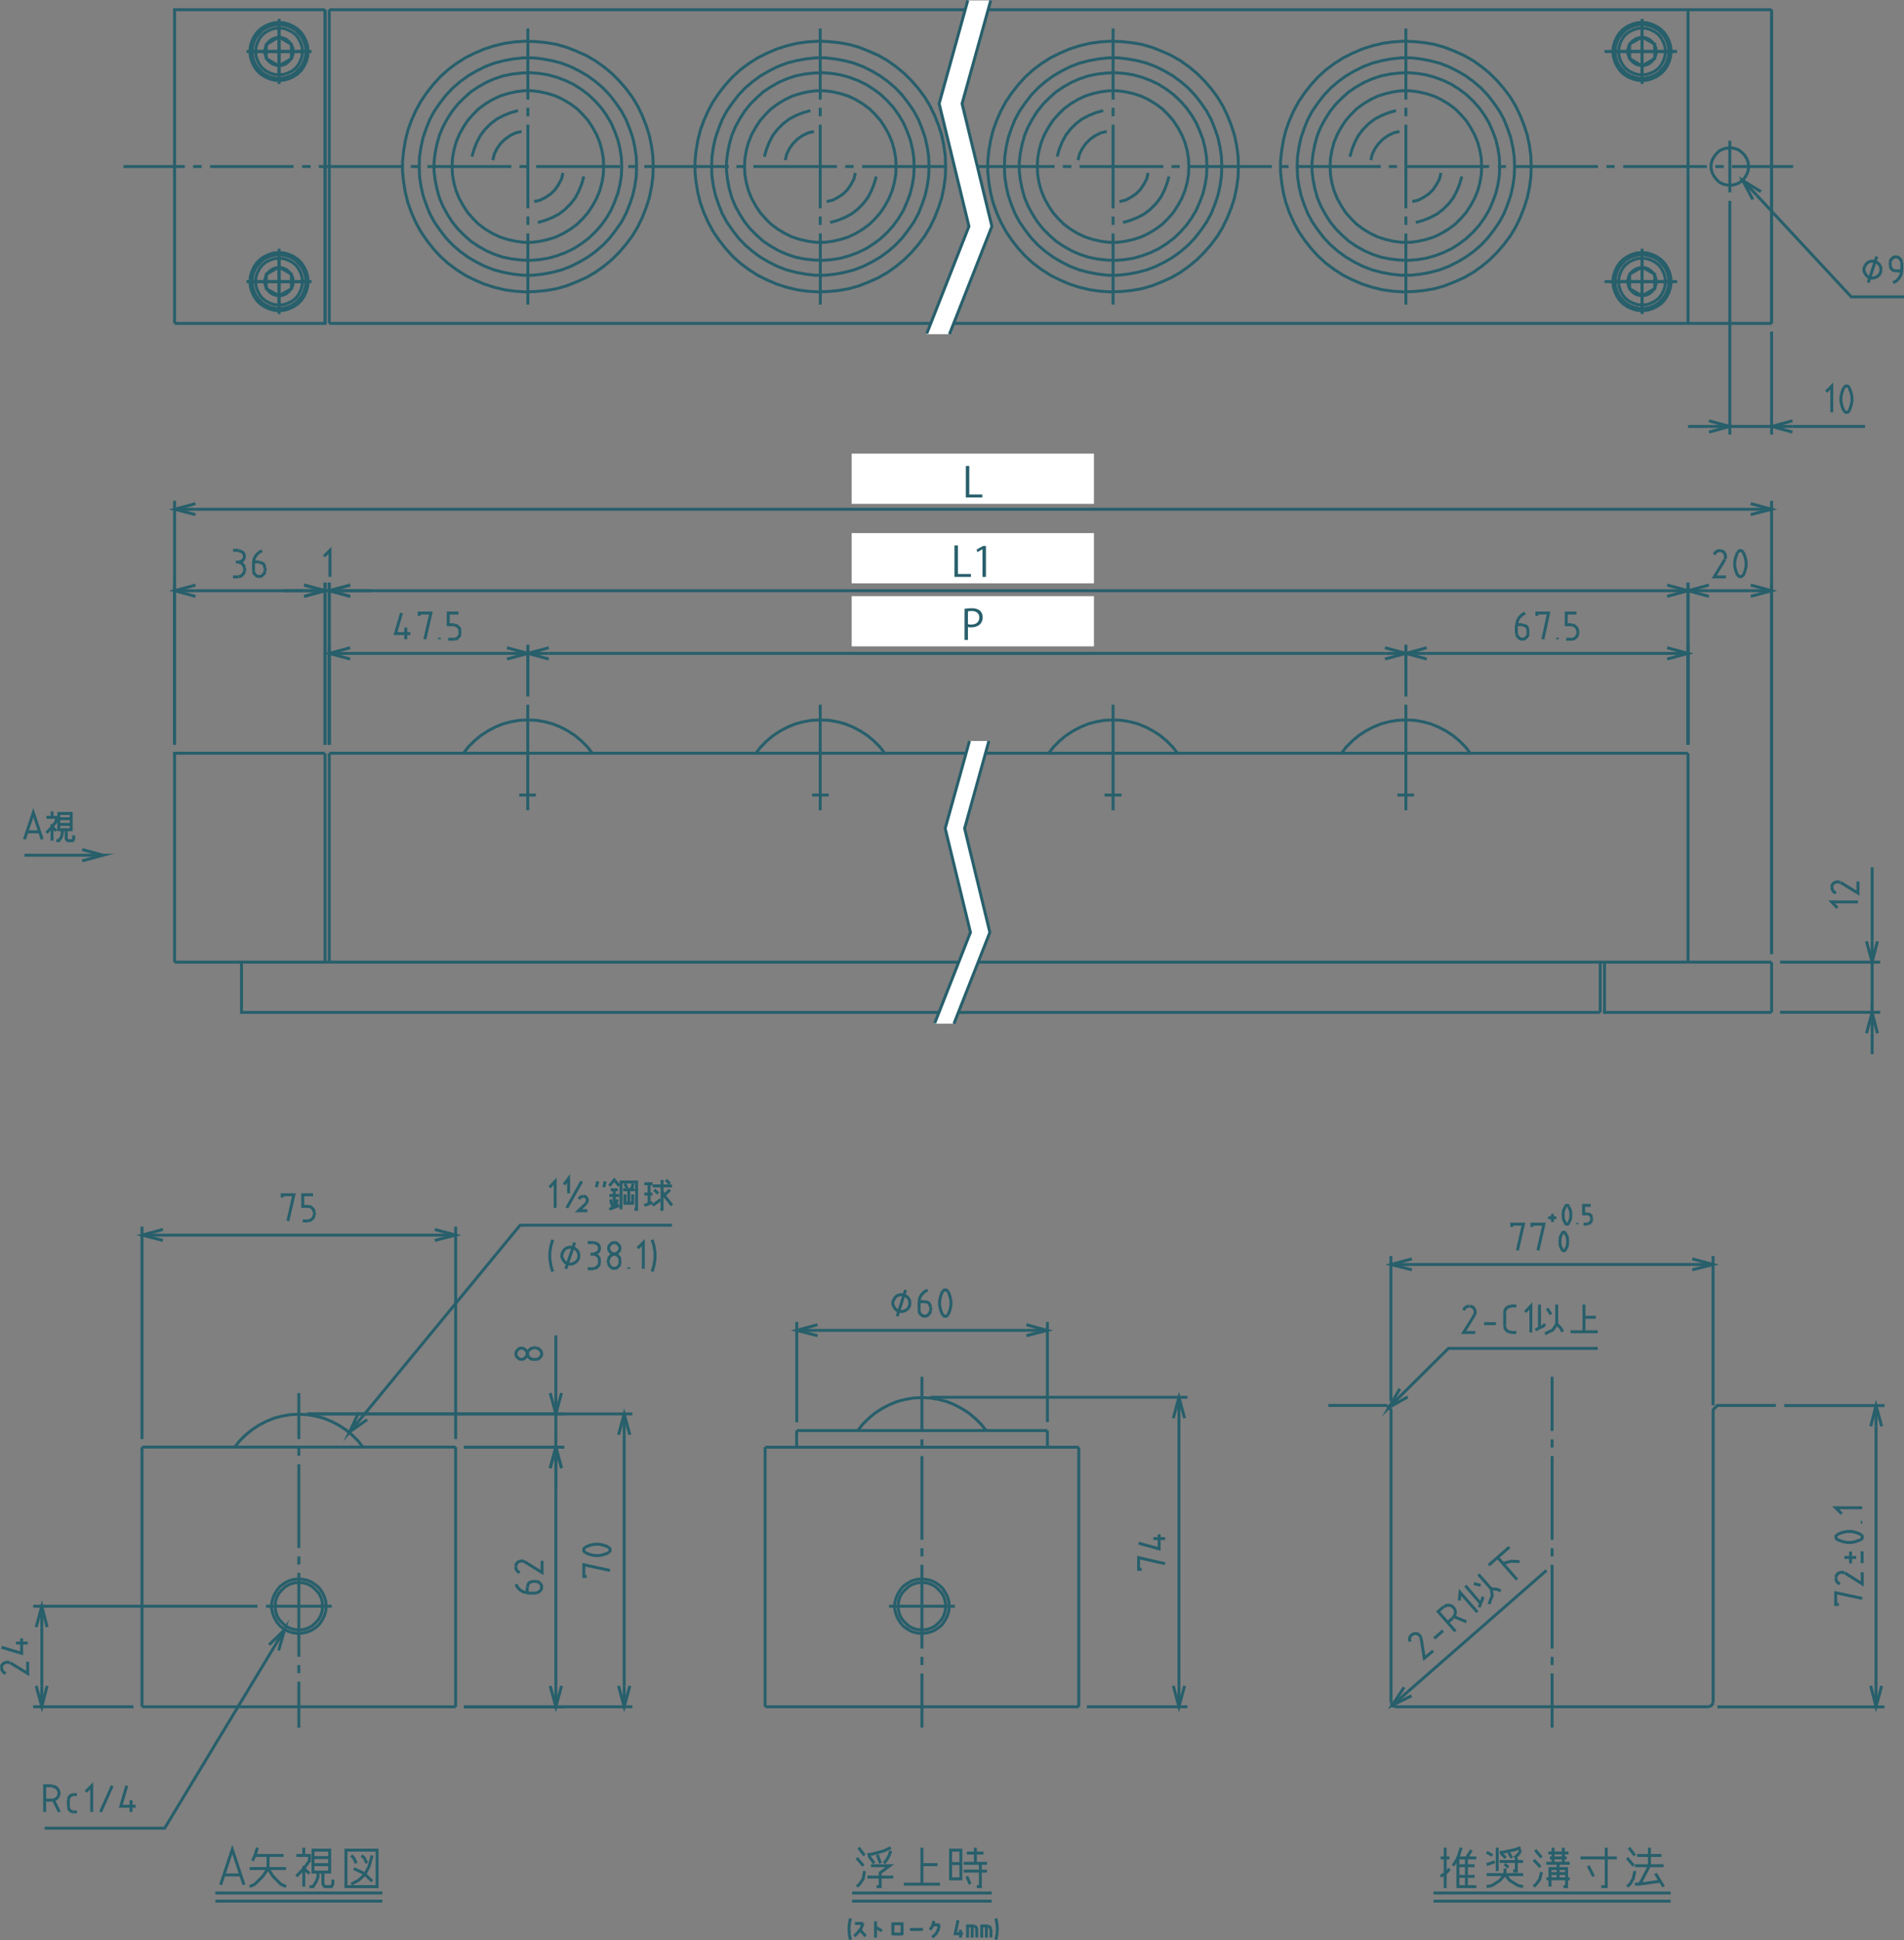 <svg xmlns="http://www.w3.org/2000/svg" width="645.33" height="657.47" viewBox="0 0 645.33 657.47"><rect x="0" y="0" width="645.33" height="657.47" fill="#808080" stroke="none"/><defs><style>.cls-1{fill:none;stroke:#275f6b;stroke-miterlimit:10;}.cls-2{fill:#fff;}.cls-3{fill:#275f6b;}</style></defs><g id="レイヤー_2" data-name="レイヤー 2"><g id="レイヤー_1-2" data-name="レイヤー 1"><line class="cls-1" x1="59.17" y1="326.07" x2="600.45" y2="326.07"/><path class="cls-1" d="M176,269.43h5.64m-2.76-30.6v35.76"/><polyline class="cls-1" points="81.85 326.07 81.85 343.11 542.37 343.11"/><line class="cls-1" x1="111.6" y1="255.27" x2="572.13" y2="255.27"/><polyline class="cls-1" points="200.76 255.27 199.08 253.11 197.04 251.07 194.88 249.27 192.48 247.71 189.96 246.39 187.32 245.31 184.56 244.59 181.8 244.11 178.92 243.99 176.04 244.11 173.28 244.59 170.52 245.31 167.88 246.39 165.36 247.71 162.96 249.27 160.8 251.07 158.76 253.11 157.08 255.27"/><line class="cls-1" x1="111.6" y1="3.29" x2="600.45" y2="3.29"/><path class="cls-1" d="M581.37,56.44h2.88m-34.08,0h28.32m-34,0h2.76m-33.95,0h28.31m-33.95,0h2.76m-34,0h28.32m-34,0h2.76m-34,0H468m-34,0h2.76m-34,0h28.32m-34,0h2.76m-33.95,0H394.3m-34.07,0h2.88m-34,0h28.32m-34.08,0h2.88m-34,0h28.32m-34.08,0h2.88m-34,0h28.31m-34.07,0h2.88m-34.08,0H247m-34.08,0h2.88m-34.08,0h28.44m-34.08,0h2.88m-34.08,0h28.44m-34.08,0h2.88m-34.07,0h28.31m-33.95,0h2.88m-34.08,0H99.49m-34,0h2.88m-26.52,0H62.65"/><line class="cls-1" x1="587.01" y1="56.44" x2="607.77" y2="56.44"/><line class="cls-1" x1="600.45" y1="109.6" x2="111.6" y2="109.6"/><polygon class="cls-1" points="320.51 56.44 320.39 52.84 319.91 49.36 319.19 45.88 318.11 42.52 316.79 39.16 315.23 35.92 313.43 32.92 311.27 30.04 308.99 27.4 306.47 24.88 303.71 22.6 300.83 20.56 297.71 18.77 294.47 17.33 291.11 16.01 287.75 15.05 284.27 14.45 280.67 14.09 277.19 13.97 273.59 14.21 270.11 14.69 266.64 15.53 263.27 16.61 259.92 18.05 256.8 19.61 253.79 21.52 250.91 23.68 248.28 26.08 245.88 28.72 243.72 31.48 241.68 34.48 240 37.6 238.56 40.84 237.35 44.2 236.52 47.56 235.91 51.16 235.56 54.64 235.56 58.24 235.91 61.72 236.52 65.32 237.35 68.68 238.56 72.04 240 75.28 241.68 78.4 243.72 81.4 245.88 84.16 248.28 86.8 250.91 89.2 253.79 91.36 256.8 93.28 259.92 94.84 263.27 96.28 266.64 97.36 270.11 98.2 273.59 98.68 277.19 98.92 280.67 98.8 284.27 98.44 287.75 97.84 291.11 96.88 294.47 95.56 297.71 94.12 300.83 92.32 303.71 90.28 306.47 88 308.99 85.48 311.27 82.84 313.43 79.96 315.23 76.96 316.79 73.72 318.11 70.36 319.19 67 319.91 63.52 320.39 60.04 320.51 56.44"/><polygon class="cls-1" points="303.71 56.44 303.59 53.68 303.11 50.92 302.39 48.28 301.31 45.64 299.99 43.24 298.43 40.84 296.63 38.8 294.71 36.88 292.43 35.2 290.03 33.76 287.51 32.56 284.87 31.72 282.23 31.12 279.47 30.76 276.59 30.76 273.83 31.12 271.19 31.72 268.55 32.56 266.04 33.76 263.64 35.2 261.36 36.88 259.44 38.8 257.64 40.84 256.08 43.24 254.75 45.64 253.68 48.28 252.96 50.92 252.47 53.68 252.35 56.44 252.47 59.2 252.96 61.96 253.68 64.6 254.75 67.24 256.08 69.64 257.64 72.04 259.44 74.08 261.36 76 263.64 77.68 266.04 79.12 268.55 80.32 271.19 81.16 273.83 81.76 276.59 82.12 279.47 82.12 282.23 81.76 284.87 81.16 287.51 80.32 290.03 79.12 292.43 77.68 294.71 76 296.63 74.08 298.43 72.04 299.99 69.64 301.31 67.24 302.39 64.6 303.11 61.96 303.59 59.2 303.71 56.44"/><polyline class="cls-1" points="281.39 75.4 283.91 74.68 286.31 73.72 288.59 72.52 290.63 70.96 292.55 69.04 294.11 67 295.31 64.72 296.27 62.32 296.99 59.8"/><polygon class="cls-1" points="314.87 56.44 314.75 53.08 314.27 49.84 313.55 46.6 312.47 43.48 311.27 40.48 309.71 37.6 307.79 34.84 305.75 32.2 303.47 29.8 300.95 27.64 298.31 25.72 295.43 24.04 292.55 22.6 289.43 21.4 286.19 20.56 282.95 19.97 279.71 19.61 276.35 19.61 273.11 19.97 269.87 20.56 266.64 21.4 263.51 22.6 260.64 24.04 257.75 25.72 255.12 27.64 252.6 29.8 250.31 32.2 248.28 34.84 246.35 37.6 244.79 40.48 243.6 43.48 242.52 46.6 241.79 49.84 241.31 53.08 241.19 56.44 241.31 59.8 241.79 63.04 242.52 66.28 243.6 69.4 244.79 72.4 246.35 75.28 248.28 78.04 250.31 80.68 252.6 83.08 255.12 85.24 257.75 87.16 260.64 88.84 263.51 90.28 266.64 91.48 269.87 92.32 273.11 92.92 276.35 93.28 279.71 93.28 282.95 92.92 286.19 92.32 289.43 91.48 292.55 90.28 295.43 88.84 298.31 87.16 300.95 85.24 303.47 83.08 305.75 80.68 307.79 78.04 309.71 75.28 311.27 72.4 312.47 69.4 313.55 66.28 314.27 63.04 314.75 59.8 314.87 56.44"/><polygon class="cls-1" points="309.83 56.44 309.71 53.32 309.23 50.32 308.51 47.32 307.43 44.44 306.23 41.68 304.67 39.04 302.87 36.52 300.83 34.24 298.55 32.08 296.15 30.28 293.51 28.6 290.75 27.28 287.87 26.2 284.87 25.36 281.87 24.88 278.75 24.64 275.75 24.76 272.63 25.12 269.63 25.72 266.75 26.68 264 27.88 261.24 29.44 258.71 31.12 256.44 33.16 254.28 35.32 252.35 37.72 250.68 40.36 249.24 43 248.04 45.88 247.19 48.88 246.6 51.88 246.24 54.88 246.24 58 246.6 61 247.19 64 248.04 67 249.24 69.88 250.68 72.52 252.35 75.16 254.28 77.56 256.44 79.72 258.71 81.76 261.24 83.44 264 85 266.75 86.2 269.63 87.16 272.63 87.76 275.75 88.12 278.75 88.24 281.87 88 284.87 87.52 287.87 86.68 290.75 85.6 293.51 84.28 296.15 82.6 298.55 80.8 300.83 78.64 302.87 76.36 304.67 73.84 306.23 71.2 307.43 68.44 308.51 65.56 309.23 62.56 309.71 59.56 309.83 56.44"/><polygon class="cls-1" points="204.6 56.44 204.48 53.68 204 50.92 203.28 48.28 202.2 45.64 200.88 43.24 199.32 40.84 197.52 38.8 195.6 36.88 193.32 35.2 190.92 33.76 188.4 32.56 185.76 31.72 183.12 31.12 180.36 30.76 177.48 30.76 174.72 31.12 172.08 31.72 169.44 32.56 166.92 33.76 164.52 35.2 162.24 36.88 160.32 38.8 158.52 40.84 156.96 43.24 155.64 45.64 154.56 48.28 153.84 50.92 153.36 53.68 153.24 56.44 153.36 59.2 153.84 61.96 154.56 64.6 155.64 67.24 156.96 69.64 158.52 72.04 160.32 74.08 162.24 76 164.52 77.68 166.92 79.12 169.44 80.32 172.08 81.16 174.72 81.76 177.48 82.12 180.36 82.12 183.12 81.76 185.76 81.16 188.4 80.32 190.92 79.12 193.32 77.68 195.6 76 197.52 74.08 199.32 72.04 200.88 69.64 202.2 67.24 203.28 64.6 204 61.96 204.48 59.2 204.6 56.44"/><polyline class="cls-1" points="182.28 75.4 184.8 74.68 187.2 73.72 189.48 72.52 191.52 70.96 193.44 69.04 195 67 196.2 64.72 197.16 62.32 197.88 59.8"/><polygon class="cls-1" points="210.72 56.44 210.6 53.32 210.12 50.32 209.4 47.32 208.32 44.44 207.12 41.68 205.56 39.04 203.76 36.52 201.72 34.24 199.44 32.08 197.04 30.28 194.4 28.6 191.64 27.28 188.76 26.2 185.76 25.36 182.76 24.88 179.64 24.64 176.64 24.76 173.52 25.12 170.52 25.72 167.64 26.68 164.88 27.88 162.12 29.44 159.6 31.12 157.32 33.16 155.16 35.32 153.24 37.72 151.56 40.36 150.12 43 148.92 45.88 148.08 48.88 147.48 51.88 147.12 54.88 147.12 58 147.48 61 148.08 64 148.92 67 150.12 69.88 151.56 72.52 153.24 75.16 155.16 77.56 157.32 79.72 159.6 81.76 162.12 83.44 164.88 85 167.64 86.2 170.52 87.16 173.52 87.76 176.64 88.12 179.64 88.24 182.76 88 185.76 87.52 188.76 86.68 191.64 85.6 194.4 84.28 197.04 82.6 199.44 80.8 201.72 78.64 203.76 76.36 205.56 73.84 207.12 71.2 208.32 68.44 209.4 65.56 210.12 62.56 210.6 59.56 210.72 56.44"/><polygon class="cls-1" points="215.75 56.44 215.64 53.08 215.16 49.84 214.44 46.6 213.36 43.48 212.16 40.48 210.6 37.6 208.68 34.84 206.64 32.2 204.36 29.8 201.84 27.64 199.2 25.72 196.32 24.04 193.44 22.6 190.32 21.4 187.08 20.56 183.84 19.97 180.6 19.61 177.24 19.61 174 19.97 170.76 20.56 167.52 21.4 164.4 22.6 161.52 24.04 158.64 25.72 156 27.64 153.48 29.8 151.2 32.2 149.16 34.84 147.24 37.6 145.68 40.48 144.48 43.48 143.4 46.6 142.68 49.84 142.2 53.08 142.08 56.44 142.2 59.8 142.68 63.04 143.4 66.28 144.48 69.4 145.68 72.4 147.24 75.28 149.16 78.04 151.2 80.68 153.48 83.08 156 85.24 158.64 87.16 161.52 88.84 164.4 90.28 167.52 91.48 170.76 92.32 174 92.92 177.24 93.28 180.6 93.28 183.84 92.92 187.08 92.32 190.32 91.48 193.44 90.28 196.32 88.84 199.2 87.16 201.84 85.24 204.36 83.08 206.64 80.68 208.68 78.04 210.6 75.28 212.16 72.4 213.36 69.4 214.44 66.28 215.16 63.04 215.64 59.8 215.75 56.44"/><path class="cls-1" d="M278,73.36v2.88m0-34V70.6m0-34.08V39.4m0-29.75V33.76"/><line class="cls-1" x1="278.03" y1="79.12" x2="278.03" y2="103.24"/><path class="cls-1" d="M178.92,73.36v2.88m0-34V70.6m0-34.08V39.4m0-29.75V33.76"/><line class="cls-1" x1="178.92" y1="79.12" x2="178.92" y2="103.24"/><polygon class="cls-1" points="221.4 56.44 221.28 52.84 220.79 49.36 220.08 45.88 219 42.52 217.68 39.16 216.12 35.92 214.31 32.92 212.16 30.04 209.88 27.4 207.36 24.88 204.6 22.6 201.72 20.56 198.6 18.77 195.36 17.33 192 16.01 188.64 15.05 185.16 14.45 181.56 14.09 178.08 13.97 174.48 14.21 171 14.69 167.52 15.53 164.16 16.61 160.8 18.05 157.68 19.61 154.68 21.52 151.8 23.68 149.16 26.08 146.76 28.72 144.6 31.48 142.56 34.48 140.88 37.6 139.44 40.84 138.24 44.2 137.4 47.56 136.8 51.16 136.44 54.64 136.44 58.24 136.8 61.72 137.4 65.32 138.24 68.68 139.44 72.04 140.88 75.28 142.56 78.4 144.6 81.4 146.76 84.16 149.16 86.8 151.8 89.2 154.68 91.36 157.68 93.28 160.8 94.84 164.16 96.28 167.52 97.36 171 98.2 174.48 98.68 178.08 98.92 181.56 98.8 185.16 98.44 188.64 97.84 192 96.88 195.36 95.56 198.6 94.12 201.72 92.32 204.6 90.28 207.36 88 209.88 85.48 212.16 82.84 214.31 79.96 216.12 76.96 217.68 73.72 219 70.36 220.08 67 220.79 63.52 221.28 60.04 221.4 56.44"/><polyline class="cls-1" points="176.76 44.56 174.72 45.04 172.8 46 171.12 47.2 169.68 48.64 168.48 50.32 167.52 52.24 167.04 54.28"/><polyline class="cls-1" points="175.56 37.48 173.04 38.2 170.64 39.16 168.36 40.36 166.32 41.92 164.4 43.84 162.84 45.88 161.64 48.16 160.68 50.56 159.96 53.08"/><polyline class="cls-1" points="181.08 68.32 183.12 67.84 184.92 66.88 186.72 65.68 188.16 64.24 189.36 62.44 190.32 60.64 190.8 58.6"/><polyline class="cls-1" points="274.67 37.48 272.15 38.2 269.75 39.16 267.47 40.36 265.44 41.92 263.51 43.84 261.95 45.88 260.75 48.16 259.8 50.56 259.07 53.08"/><polyline class="cls-1" points="280.19 68.32 282.23 67.84 284.03 66.88 285.83 65.68 287.27 64.24 288.47 62.44 289.43 60.64 289.91 58.6"/><polyline class="cls-1" points="275.87 44.56 273.83 45.04 271.91 46 270.23 47.2 268.79 48.64 267.59 50.32 266.64 52.24 266.15 54.28"/><polyline class="cls-1" points="380.62 75.4 383.14 74.68 385.54 73.72 387.82 72.52 389.86 70.96 391.78 69.04 393.35 67 394.54 64.72 395.5 62.32 396.22 59.8"/><path class="cls-1" d="M377.26,73.36v2.88m0-34V70.6m0-34.08V39.4m0-29.75V33.76"/><line class="cls-1" x1="377.26" y1="79.12" x2="377.26" y2="103.24"/><polygon class="cls-1" points="419.74 56.44 419.62 52.84 419.14 49.36 418.43 45.88 417.35 42.52 416.02 39.16 414.46 35.92 412.66 32.92 410.5 30.04 408.22 27.4 405.7 24.88 402.94 22.6 400.06 20.56 396.94 18.77 393.7 17.33 390.35 16.01 386.98 15.05 383.5 14.45 379.9 14.09 376.43 13.97 372.82 14.21 369.35 14.69 365.87 15.53 362.51 16.61 359.15 18.05 356.03 19.61 353.03 21.52 350.15 23.68 347.51 26.08 345.11 28.72 342.95 31.48 340.91 34.48 339.23 37.6 337.79 40.84 336.59 44.2 335.75 47.56 335.15 51.16 334.79 54.64 334.79 58.24 335.15 61.72 335.75 65.32 336.59 68.68 337.79 72.04 339.23 75.28 340.91 78.4 342.95 81.4 345.11 84.16 347.51 86.8 350.15 89.2 353.03 91.36 356.03 93.28 359.15 94.84 362.51 96.28 365.87 97.36 369.35 98.2 372.82 98.68 376.43 98.92 379.9 98.8 383.5 98.44 386.98 97.84 390.35 96.88 393.7 95.56 396.94 94.12 400.06 92.32 402.94 90.28 405.7 88 408.22 85.48 410.5 82.84 412.66 79.96 414.46 76.96 416.02 73.72 417.35 70.36 418.43 67 419.14 63.52 419.62 60.04 419.74 56.44"/><polygon class="cls-1" points="414.1 56.44 413.98 53.08 413.5 49.84 412.78 46.6 411.7 43.48 410.5 40.48 408.94 37.6 407.02 34.84 404.98 32.2 402.7 29.8 400.18 27.64 397.54 25.72 394.66 24.04 391.78 22.6 388.66 21.4 385.42 20.56 382.18 19.97 378.94 19.61 375.58 19.61 372.35 19.97 369.11 20.56 365.87 21.4 362.75 22.6 359.87 24.04 356.99 25.72 354.35 27.64 351.83 29.8 349.55 32.2 347.51 34.84 345.59 37.6 344.03 40.48 342.83 43.48 341.75 46.6 341.03 49.84 340.55 53.08 340.43 56.44 340.55 59.8 341.03 63.04 341.75 66.28 342.83 69.4 344.03 72.4 345.59 75.28 347.51 78.04 349.55 80.68 351.83 83.08 354.35 85.24 356.99 87.16 359.87 88.84 362.75 90.28 365.87 91.48 369.11 92.32 372.35 92.92 375.58 93.28 378.94 93.28 382.18 92.92 385.42 92.32 388.66 91.48 391.78 90.28 394.66 88.84 397.54 87.16 400.18 85.24 402.7 83.08 404.98 80.68 407.02 78.04 408.94 75.28 410.5 72.4 411.7 69.4 412.78 66.28 413.5 63.04 413.98 59.8 414.1 56.44"/><polygon class="cls-1" points="409.06 56.44 408.94 53.32 408.46 50.32 407.74 47.32 406.66 44.44 405.46 41.68 403.9 39.04 402.1 36.52 400.06 34.24 397.78 32.08 395.38 30.28 392.74 28.6 389.98 27.28 387.1 26.2 384.1 25.36 381.1 24.88 377.98 24.64 374.98 24.76 371.87 25.12 368.87 25.72 365.99 26.68 363.23 27.88 360.47 29.44 357.95 31.12 355.67 33.16 353.51 35.32 351.59 37.72 349.91 40.36 348.47 43 347.27 45.88 346.43 48.88 345.83 51.88 345.47 54.88 345.47 58 345.83 61 346.43 64 347.27 67 348.47 69.88 349.91 72.52 351.59 75.16 353.51 77.56 355.67 79.72 357.95 81.76 360.47 83.44 363.23 85 365.99 86.2 368.87 87.16 371.87 87.76 374.98 88.12 377.98 88.24 381.1 88 384.1 87.52 387.1 86.68 389.98 85.6 392.74 84.28 395.38 82.6 397.78 80.8 400.06 78.64 402.1 76.36 403.9 73.84 405.46 71.2 406.66 68.44 407.74 65.56 408.46 62.56 408.94 59.56 409.06 56.44"/><polygon class="cls-1" points="402.94 56.44 402.82 53.68 402.35 50.92 401.62 48.28 400.54 45.64 399.22 43.24 397.66 40.84 395.86 38.8 393.94 36.88 391.66 35.2 389.26 33.76 386.74 32.56 384.1 31.72 381.46 31.12 378.7 30.76 375.82 30.76 373.06 31.12 370.43 31.72 367.79 32.56 365.27 33.76 362.87 35.2 360.59 36.88 358.67 38.8 356.87 40.84 355.31 43.24 353.99 45.64 352.91 48.28 352.19 50.92 351.71 53.68 351.59 56.44 351.71 59.2 352.19 61.96 352.91 64.6 353.99 67.24 355.31 69.64 356.87 72.04 358.67 74.08 360.59 76 362.87 77.68 365.27 79.12 367.79 80.32 370.43 81.16 373.06 81.76 375.82 82.12 378.7 82.12 381.46 81.76 384.1 81.16 386.74 80.32 389.26 79.12 391.66 77.68 393.94 76 395.86 74.08 397.66 72.04 399.22 69.64 400.54 67.24 401.62 64.6 402.35 61.96 402.82 59.2 402.94 56.44"/><polyline class="cls-1" points="373.9 37.48 371.39 38.2 368.99 39.16 366.71 40.36 364.67 41.92 362.75 43.84 361.19 45.88 359.99 48.16 359.03 50.56 358.31 53.08"/><polyline class="cls-1" points="375.1 44.56 373.06 45.04 371.15 46 369.47 47.2 368.03 48.64 366.83 50.32 365.87 52.24 365.39 54.28"/><polyline class="cls-1" points="379.42 68.32 381.46 67.84 383.26 66.88 385.06 65.68 386.5 64.24 387.7 62.44 388.66 60.64 389.14 58.6"/><polygon class="cls-1" points="513.34 56.44 513.22 53.08 512.74 49.84 512.02 46.6 510.94 43.48 509.74 40.48 508.18 37.6 506.26 34.84 504.22 32.2 501.94 29.8 499.42 27.64 496.78 25.72 493.9 24.04 491.02 22.6 487.9 21.4 484.66 20.56 481.42 19.97 478.18 19.61 474.82 19.61 471.58 19.97 468.34 20.56 465.1 21.4 461.98 22.6 459.1 24.04 456.22 25.72 453.58 27.64 451.06 29.8 448.78 32.2 446.74 34.84 444.82 37.6 443.26 40.48 442.06 43.48 440.98 46.6 440.26 49.84 439.78 53.08 439.66 56.44 439.78 59.8 440.26 63.04 440.98 66.28 442.06 69.4 443.26 72.4 444.82 75.28 446.74 78.04 448.78 80.68 451.06 83.08 453.58 85.24 456.22 87.16 459.1 88.84 461.98 90.28 465.1 91.48 468.34 92.32 471.58 92.92 474.82 93.28 478.18 93.28 481.42 92.92 484.66 92.32 487.9 91.48 491.02 90.28 493.9 88.84 496.78 87.16 499.42 85.24 501.94 83.08 504.22 80.68 506.26 78.04 508.18 75.28 509.74 72.4 510.94 69.4 512.02 66.28 512.74 63.04 513.22 59.8 513.34 56.44"/><polygon class="cls-1" points="508.3 56.44 508.18 53.32 507.7 50.32 506.98 47.32 505.9 44.44 504.7 41.68 503.14 39.04 501.34 36.52 499.3 34.24 497.02 32.08 494.62 30.28 491.98 28.6 489.22 27.28 486.34 26.2 483.34 25.36 480.34 24.88 477.22 24.64 474.22 24.76 471.1 25.12 468.1 25.72 465.22 26.68 462.46 27.88 459.7 29.44 457.18 31.12 454.9 33.16 452.74 35.32 450.82 37.72 449.14 40.36 447.7 43 446.5 45.88 445.66 48.88 445.06 51.88 444.7 54.88 444.7 58 445.06 61 445.66 64 446.5 67 447.7 69.88 449.14 72.52 450.82 75.16 452.74 77.56 454.9 79.72 457.18 81.76 459.7 83.44 462.46 85 465.22 86.2 468.1 87.16 471.1 87.76 474.22 88.12 477.22 88.24 480.34 88 483.34 87.52 486.34 86.68 489.22 85.6 491.98 84.28 494.62 82.6 497.02 80.8 499.3 78.64 501.34 76.36 503.14 73.84 504.7 71.2 505.9 68.44 506.98 65.56 507.7 62.56 508.18 59.56 508.3 56.44"/><polygon class="cls-1" points="502.18 56.44 502.06 53.68 501.58 50.92 500.86 48.28 499.78 45.64 498.46 43.24 496.9 40.84 495.1 38.8 493.18 36.88 490.9 35.2 488.5 33.76 485.98 32.56 483.34 31.72 480.7 31.12 477.94 30.76 475.06 30.76 472.3 31.12 469.66 31.72 467.02 32.56 464.5 33.76 462.1 35.2 459.82 36.88 457.9 38.8 456.1 40.84 454.54 43.24 453.22 45.64 452.14 48.28 451.42 50.92 450.94 53.68 450.82 56.44 450.94 59.2 451.42 61.96 452.14 64.6 453.22 67.24 454.54 69.64 456.1 72.04 457.9 74.08 459.82 76 462.1 77.68 464.5 79.12 467.02 80.32 469.66 81.16 472.3 81.76 475.06 82.12 477.94 82.12 480.7 81.76 483.34 81.16 485.98 80.32 488.5 79.12 490.9 77.68 493.18 76 495.1 74.08 496.9 72.04 498.46 69.64 499.78 67.24 500.86 64.6 501.58 61.96 502.06 59.2 502.18 56.44"/><polyline class="cls-1" points="479.86 75.4 482.38 74.68 484.78 73.72 487.06 72.52 489.1 70.96 491.02 69.04 492.58 67 493.78 64.72 494.74 62.32 495.46 59.8"/><path class="cls-1" d="M476.5,73.36v2.88m0-34V70.6m0-34.08V39.4m0-29.75V33.76"/><line class="cls-1" x1="476.5" y1="79.12" x2="476.5" y2="103.24"/><polygon class="cls-1" points="518.98 56.44 518.86 52.84 518.38 49.36 517.66 45.88 516.58 42.52 515.26 39.16 513.7 35.92 511.9 32.92 509.74 30.04 507.46 27.4 504.94 24.88 502.18 22.6 499.3 20.56 496.18 18.77 492.94 17.33 489.58 16.01 486.22 15.05 482.74 14.45 479.14 14.09 475.66 13.97 472.06 14.21 468.58 14.69 465.1 15.53 461.74 16.61 458.38 18.05 455.26 19.61 452.26 21.52 449.38 23.68 446.74 26.08 444.34 28.72 442.18 31.48 440.14 34.48 438.46 37.6 437.02 40.84 435.82 44.2 434.98 47.56 434.38 51.16 434.02 54.64 434.02 58.24 434.38 61.72 434.98 65.32 435.82 68.68 437.02 72.04 438.46 75.28 440.14 78.4 442.18 81.4 444.34 84.16 446.74 86.8 449.38 89.2 452.26 91.36 455.26 93.28 458.38 94.84 461.74 96.28 465.1 97.36 468.58 98.2 472.06 98.68 475.66 98.92 479.14 98.8 482.74 98.44 486.22 97.84 489.58 96.88 492.94 95.56 496.18 94.12 499.3 92.32 502.18 90.28 504.94 88 507.46 85.48 509.74 82.84 511.9 79.96 513.7 76.96 515.26 73.72 516.58 70.36 517.66 67 518.38 63.52 518.86 60.04 518.98 56.44"/><polyline class="cls-1" points="473.14 37.48 470.62 38.2 468.22 39.16 465.94 40.36 463.9 41.92 461.98 43.84 460.42 45.88 459.22 48.16 458.26 50.56 457.54 53.08"/><polyline class="cls-1" points="474.34 44.56 472.3 45.04 470.38 46 468.7 47.2 467.26 48.64 466.06 50.32 465.1 52.24 464.62 54.28"/><polyline class="cls-1" points="478.66 68.32 480.7 67.84 482.5 66.88 484.3 65.68 485.74 64.24 486.94 62.44 487.9 60.64 488.38 58.6"/><path class="cls-1" d="M374.38,269.43h5.76m-2.88-30.6v35.76m-102-5.16h5.64M278,238.83v35.76"/><polyline class="cls-1" points="498.34 255.27 496.66 253.11 494.62 251.07 492.46 249.27 490.06 247.71 487.54 246.39 484.9 245.31 482.14 244.59 479.38 244.11 476.5 243.99 473.62 244.11 470.86 244.59 468.1 245.31 465.46 246.39 462.94 247.71 460.54 249.27 458.38 251.07 456.34 253.11 454.66 255.27"/><path class="cls-1" d="M473.62,269.43h5.64m-2.76-30.6v35.76"/><polyline class="cls-1" points="299.87 255.27 298.19 253.11 296.15 251.07 293.99 249.27 291.59 247.71 289.07 246.39 286.43 245.31 283.67 244.59 280.91 244.11 278.03 243.99 275.15 244.11 272.39 244.59 269.63 245.31 266.99 246.39 264.48 247.71 262.07 249.27 259.92 251.07 257.88 253.11 256.19 255.27"/><polyline class="cls-1" points="399.1 255.27 397.42 253.11 395.38 251.07 393.22 249.27 390.82 247.71 388.3 246.39 385.66 245.31 382.9 244.59 380.14 244.11 377.26 243.99 374.38 244.11 371.63 244.59 368.87 245.31 366.23 246.39 363.71 247.71 361.31 249.27 359.15 251.07 357.11 253.11 355.43 255.27"/><polyline class="cls-1" points="600.45 343.11 543.81 343.11 543.81 326.07"/><path class="cls-1" d="M111.6,109.6V3.29m-1.44,252v70.8m1.44-70.8v70.8m430.77,0v17"/><polyline class="cls-1" points="110.16 3.29 110.16 109.6 59.17 109.6"/><polyline class="cls-1" points="110.16 3.29 59.17 3.29 59.17 109.6"/><line class="cls-1" x1="94.57" y1="7.49" x2="94.57" y2="27.4"/><polygon class="cls-1" points="104.41 17.45 104.29 15.77 103.81 14.09 103.09 12.53 102.13 11.09 100.93 9.89 99.49 8.93 97.93 8.21 96.25 7.73 94.57 7.61 92.89 7.73 91.21 8.21 89.65 8.93 88.21 9.89 87.01 11.09 86.05 12.53 85.33 14.09 84.85 15.77 84.73 17.45 84.85 19.13 85.33 20.8 86.05 22.36 87.01 23.8 88.21 25 89.65 25.96 91.21 26.68 92.89 27.16 94.57 27.28 96.25 27.16 97.93 26.68 99.49 25.96 100.93 25 102.13 23.8 103.09 22.36 103.81 20.8 104.29 19.13 104.41 17.45"/><path class="cls-1" d="M94.57,85.48v19.8m-10-87.83h19.92"/><polygon class="cls-1" points="104.41 95.44 104.29 93.76 103.81 92.08 103.09 90.52 102.13 89.08 100.93 87.88 99.49 86.92 97.93 86.2 96.25 85.72 94.57 85.6 92.89 85.72 91.21 86.2 89.65 86.92 88.21 87.88 87.01 89.08 86.05 90.52 85.33 92.08 84.85 93.76 84.73 95.44 84.85 97.12 85.33 98.8 86.05 100.36 87.01 101.8 88.21 103 89.65 103.96 91.21 104.68 92.89 105.16 94.57 105.28 96.25 105.16 97.93 104.68 99.49 103.96 100.93 103 102.13 101.8 103.09 100.36 103.81 98.8 104.29 97.12 104.41 95.44"/><line class="cls-1" x1="84.61" y1="95.44" x2="104.53" y2="95.44"/><line class="cls-1" x1="110.16" y1="3.29" x2="110.16" y2="109.6"/><path class="cls-1" d="M543.81,95.44h19.8m-11.88,0H567m-13.8,0h15.24"/><polygon class="cls-1" points="566.37 95.44 566.25 93.76 565.77 92.08 565.05 90.52 564.09 89.08 562.89 87.88 561.45 86.92 559.89 86.2 558.21 85.72 556.53 85.6 554.85 85.72 553.17 86.2 551.61 86.92 550.17 87.88 548.97 89.08 548.01 90.52 547.29 92.08 546.81 93.76 546.69 95.44 546.81 97.12 547.29 98.8 548.01 100.36 548.97 101.8 550.17 103 551.61 103.96 553.17 104.68 554.85 105.16 556.53 105.28 558.21 105.16 559.89 104.68 561.45 103.96 562.89 103 564.09 101.8 565.05 100.36 565.77 98.8 566.25 97.12 566.37 95.44"/><path class="cls-1" d="M556.53,105.28V85.48m0,17.52V87.76"/><polygon class="cls-1" points="566.37 17.45 566.25 15.77 565.77 14.09 565.05 12.53 564.09 11.09 562.89 9.89 561.45 8.93 559.89 8.21 558.21 7.73 556.53 7.61 554.85 7.73 553.17 8.21 551.61 8.93 550.17 9.89 548.97 11.09 548.01 12.53 547.29 14.09 546.81 15.77 546.69 17.45 546.81 19.13 547.29 20.8 548.01 22.36 548.97 23.8 550.17 25 551.61 25.96 553.17 26.68 554.85 27.16 556.53 27.28 558.21 27.16 559.89 26.68 561.45 25.96 562.89 25 564.09 23.8 565.05 22.36 565.77 20.8 566.25 19.13 566.37 17.45"/><path class="cls-1" d="M556.53,25.12V9.77m-12.72,7.68h19.8m-10.44,0h15.24m-16.68,0H567m-10.44,10V7.49"/><polygon class="cls-1" points="102.49 95.44 102.37 93.88 101.89 92.44 101.17 91 100.21 89.8 99.01 88.84 97.57 88.12 96.13 87.64 94.57 87.52 93.01 87.64 91.57 88.12 90.13 88.84 88.93 89.8 87.97 91 87.25 92.44 86.77 93.88 86.65 95.44 86.77 97 87.25 98.44 87.97 99.88 88.93 101.08 90.13 102.04 91.57 102.76 93.01 103.24 94.57 103.36 96.13 103.24 97.57 102.76 99.01 102.04 100.21 101.08 101.17 99.88 101.89 98.44 102.37 97 102.49 95.44"/><path class="cls-1" d="M83.53,95.44h22.08m-11,11V84.28"/><polygon class="cls-1" points="103.69 95.44 103.57 93.76 103.09 92.2 102.37 90.64 101.29 89.32 100.09 88.12 98.65 87.28 97.09 86.68 95.41 86.32 93.73 86.32 92.05 86.68 90.49 87.28 89.05 88.12 87.85 89.32 86.77 90.64 86.05 92.2 85.57 93.76 85.45 95.44 85.57 97.12 86.05 98.68 86.77 100.24 87.85 101.56 89.05 102.76 90.49 103.6 92.05 104.2 93.73 104.56 95.41 104.56 97.09 104.2 98.65 103.6 100.09 102.76 101.29 101.56 102.37 100.24 103.09 98.68 103.57 97.12 103.69 95.44"/><polygon class="cls-1" points="98.77 92.92 94.57 90.52 90.25 92.92 90.25 97.84 94.57 100.24 98.77 97.84 98.77 92.92"/><polygon class="cls-1" points="99.37 95.44 99.25 94.24 98.77 93.16 98.05 92.2 97.09 91.36 96.01 90.88 94.93 90.64 93.73 90.76 92.53 91.12 91.57 91.72 90.73 92.56 90.13 93.64 89.77 94.84 89.77 96.04 90.13 97.24 90.73 98.32 91.57 99.16 92.53 99.76 93.73 100.12 94.93 100.24 96.01 100 97.09 99.52 98.05 98.68 98.77 97.72 99.25 96.64 99.37 95.44"/><polygon class="cls-1" points="102.49 17.45 102.37 15.89 101.89 14.45 101.17 13.01 100.21 11.81 99.01 10.85 97.57 10.13 96.13 9.65 94.57 9.53 93.01 9.65 91.57 10.13 90.13 10.85 88.93 11.81 87.97 13.01 87.25 14.45 86.77 15.89 86.65 17.45 86.77 19.01 87.25 20.44 87.97 21.88 88.93 23.08 90.13 24.04 91.57 24.76 93.01 25.24 94.57 25.36 96.13 25.24 97.57 24.76 99.01 24.04 100.21 23.08 101.17 21.88 101.89 20.44 102.37 19.01 102.49 17.45"/><path class="cls-1" d="M83.53,17.45h22.08m-11,11V6.41"/><polygon class="cls-1" points="103.69 17.45 103.57 15.77 103.09 14.21 102.37 12.65 101.29 11.33 100.09 10.13 98.65 9.29 97.09 8.69 95.41 8.33 93.73 8.33 92.05 8.69 90.49 9.29 89.05 10.13 87.85 11.33 86.77 12.65 86.05 14.21 85.57 15.77 85.45 17.45 85.57 19.13 86.05 20.68 86.77 22.24 87.85 23.56 89.05 24.76 90.49 25.6 92.05 26.2 93.73 26.56 95.41 26.56 97.09 26.2 98.65 25.6 100.09 24.76 101.29 23.56 102.37 22.24 103.09 20.68 103.57 19.13 103.69 17.45"/><polygon class="cls-1" points="98.77 15.05 94.57 12.53 90.25 15.05 90.25 19.85 94.57 22.36 98.77 19.85 98.77 15.05"/><polygon class="cls-1" points="99.37 17.45 99.25 16.25 98.77 15.17 98.05 14.21 97.09 13.37 96.01 12.89 94.93 12.65 93.73 12.77 92.53 13.13 91.57 13.73 90.73 14.57 90.13 15.65 89.77 16.85 89.77 18.05 90.13 19.25 90.73 20.32 91.57 21.16 92.53 21.76 93.73 22.12 94.93 22.24 96.01 22 97.09 21.52 98.05 20.68 98.77 19.73 99.25 18.65 99.37 17.45"/><polygon class="cls-1" points="564.45 17.45 564.33 15.89 563.85 14.45 563.13 13.01 562.17 11.81 560.97 10.85 559.53 10.13 558.09 9.65 556.53 9.53 554.97 9.65 553.53 10.13 552.09 10.85 550.89 11.81 549.93 13.01 549.21 14.45 548.73 15.89 548.61 17.45 548.73 19.01 549.21 20.44 549.93 21.88 550.89 23.08 552.09 24.04 553.53 24.76 554.97 25.24 556.53 25.36 558.09 25.24 559.53 24.76 560.97 24.04 562.17 23.08 563.13 21.88 563.85 20.44 564.33 19.01 564.45 17.45"/><path class="cls-1" d="M545.49,17.45h22.08m-11,11V6.41"/><polygon class="cls-1" points="565.65 17.45 565.53 15.77 565.05 14.21 564.33 12.65 563.25 11.33 562.05 10.13 560.61 9.29 559.05 8.69 557.37 8.33 555.69 8.33 554.01 8.69 552.45 9.29 551.01 10.13 549.81 11.33 548.73 12.65 548.01 14.21 547.53 15.77 547.41 17.45 547.53 19.13 548.01 20.68 548.73 22.24 549.81 23.56 551.01 24.76 552.45 25.6 554.01 26.2 555.69 26.56 557.37 26.56 559.05 26.2 560.61 25.6 562.05 24.76 563.25 23.56 564.33 22.24 565.05 20.68 565.53 19.13 565.65 17.45"/><polygon class="cls-1" points="560.85 14.93 556.53 12.53 552.33 14.93 552.33 19.85 556.53 22.36 560.85 19.85 560.85 14.93"/><polygon class="cls-1" points="561.33 17.45 561.21 16.25 560.73 15.17 560.01 14.21 559.05 13.37 557.97 12.89 556.89 12.65 555.69 12.77 554.49 13.13 553.53 13.73 552.69 14.57 552.09 15.65 551.73 16.85 551.73 18.05 552.09 19.25 552.69 20.32 553.53 21.16 554.49 21.76 555.69 22.12 556.89 22.24 557.97 22 559.05 21.52 560.01 20.68 560.73 19.73 561.21 18.65 561.33 17.45"/><polygon class="cls-1" points="564.45 95.44 564.33 93.88 563.85 92.44 563.13 91 562.17 89.8 560.97 88.84 559.53 88.12 558.09 87.64 556.53 87.52 554.97 87.64 553.53 88.12 552.09 88.84 550.89 89.8 549.93 91 549.21 92.44 548.73 93.88 548.61 95.44 548.73 97 549.21 98.44 549.93 99.88 550.89 101.08 552.09 102.04 553.53 102.76 554.97 103.24 556.53 103.36 558.09 103.24 559.53 102.76 560.97 102.04 562.17 101.08 563.13 99.88 563.85 98.44 564.33 97 564.45 95.44"/><path class="cls-1" d="M545.49,95.44h22.08m-11,11V84.28"/><polygon class="cls-1" points="565.65 95.44 565.53 93.76 565.05 92.2 564.33 90.64 563.25 89.32 562.05 88.12 560.61 87.28 559.05 86.68 557.37 86.32 555.69 86.32 554.01 86.68 552.45 87.28 551.01 88.12 549.81 89.32 548.73 90.64 548.01 92.2 547.53 93.76 547.41 95.44 547.53 97.12 548.01 98.68 548.73 100.24 549.81 101.56 551.01 102.76 552.45 103.6 554.01 104.2 555.69 104.56 557.37 104.56 559.05 104.2 560.61 103.6 562.05 102.76 563.25 101.56 564.33 100.24 565.05 98.68 565.53 97.12 565.65 95.44"/><polygon class="cls-1" points="560.85 92.92 556.53 90.52 552.33 92.92 552.33 97.84 556.53 100.24 560.85 97.84 560.85 92.92"/><polygon class="cls-1" points="561.33 95.44 561.21 94.24 560.73 93.16 560.01 92.2 559.05 91.36 557.97 90.88 556.89 90.64 555.69 90.76 554.49 91.12 553.53 91.72 552.69 92.56 552.09 93.64 551.73 94.84 551.73 96.04 552.09 97.24 552.69 98.32 553.53 99.16 554.49 99.76 555.69 100.12 556.89 100.24 557.97 100 559.05 99.52 560.01 98.68 560.73 97.72 561.21 96.64 561.33 95.44"/><path class="cls-1" d="M600.45,3.29V109.6m0,216.47v17M572.13,3.29V109.6m0,145.67v70.8"/><line class="cls-1" x1="586.29" y1="47.68" x2="586.29" y2="65.2"/><polygon class="cls-1" points="592.65 56.44 592.53 55.12 592.05 53.8 591.33 52.6 590.37 51.64 589.29 50.8 587.97 50.32 586.65 50.08 585.21 50.2 583.89 50.56 582.69 51.16 581.73 52.12 580.89 53.2 580.29 54.4 579.93 55.72 579.93 57.16 580.29 58.48 580.89 59.68 581.73 60.76 582.69 61.72 583.89 62.32 585.21 62.68 586.65 62.8 587.97 62.56 589.29 62.08 590.37 61.24 591.33 60.28 592.05 59.08 592.53 57.76 592.65 56.44"/><line class="cls-1" x1="600.45" y1="3.29" x2="600.45" y2="109.6"/><polyline class="cls-1" points="110.16 255.27 59.17 255.27 59.17 326.07"/><polyline class="cls-1" points="595.53 66.28 627.45 100.6 645.33 100.6"/><polyline class="cls-1" points="594.09 67.6 590.61 61.12 596.85 64.96"/><path class="cls-1" d="M633.21,95.8l2.88-8.88m-45.48-25.8,4.92,5.16"/><polygon class="cls-1" points="637.52 91.36 637.4 90.4 636.93 89.56 636.21 88.96 635.37 88.6 634.41 88.48 633.45 88.72 632.73 89.2 632.13 90.04 631.77 90.88 631.77 91.84 632.13 92.68 632.73 93.52 633.45 94 634.41 94.24 635.37 94.12 636.21 93.76 636.93 93.16 637.4 92.32 637.52 91.36"/><polyline class="cls-1" points="641.61 95.8 642.8 95.2 643.76 94.12 644.37 92.92 644.61 91.6"/><line class="cls-1" x1="644.61" y1="91.6" x2="644.61" y2="88.96"/><polyline class="cls-1" points="644.49 88.96 644.37 88.24 643.89 87.64 643.28 87.16 642.57 87.04 641.85 87.16 641.25 87.64 640.76 88.24 640.64 88.96"/><line class="cls-1" x1="640.65" y1="88.96" x2="640.65" y2="89.92"/><polyline class="cls-1" points="640.64 89.92 640.89 90.88 641.61 91.6 642.57 91.84"/><path class="cls-1" d="M634.53,319V293.91m0,56.28v7.08m-31.2-31.2h33.95m-33.95,17h33.95m5.29-251.27h2"/><polyline class="cls-1" points="634.53 326.07 634.53 343.11 632.61 350.19"/><polyline class="cls-1" points="636.33 350.19 634.53 343.11 634.53 350.19"/><polyline class="cls-1" points="636.33 318.99 634.53 326.07 632.61 318.99"/><line class="cls-1" x1="634.53" y1="326.07" x2="634.53" y2="318.99"/><polyline class="cls-1" points="629.73 305.67 620.85 305.67 622.77 307.71"/><polyline class="cls-1" points="620.85 300.75 621.09 301.59 621.57 302.31 622.29 302.67"/><polyline class="cls-1" points="623.73 299.07 623.01 298.83 622.17 298.95 621.45 299.31 620.97 299.91 620.85 300.75"/><polyline class="cls-1" points="623.85 299.07 629.73 302.67 629.73 298.71"/><path class="cls-1" d="M66.25,172.59H593.37m7.08,150.72V169.71M59.17,252.39V169.71"/><polyline class="cls-1" points="66.25 174.4 59.17 172.59 66.25 170.68"/><line class="cls-1" x1="59.17" y1="172.59" x2="66.25" y2="172.59"/><polyline class="cls-1" points="593.37 170.68 600.45 172.59 593.37 174.4"/><path class="cls-1" d="M320.63,158.92h1.92m277.9,13.67h-7.08"/><polyline class="cls-1" points="322.55 162.76 323.39 162.52 324.11 162.04 324.47 161.32 324.47 160.36 324.11 159.64 323.39 159.16 322.55 158.92"/><line class="cls-1" x1="322.55" y1="162.88" x2="321.59" y2="162.88"/><polyline class="cls-1" points="324.47 164.8 324.35 164.08 323.87 163.48 323.27 163 322.55 162.88"/><line class="cls-1" x1="324.59" y1="164.8" x2="324.59" y2="165.76"/><polyline class="cls-1" points="322.55 167.68 323.27 167.56 323.87 167.08 324.35 166.48 324.47 165.76"/><line class="cls-1" x1="322.55" y1="167.8" x2="320.63" y2="167.8"/><polygon class="cls-1" points="331.43 160.84 331.31 160.12 330.83 159.52 330.23 159.04 329.51 158.92 328.79 159.04 328.19 159.52 327.71 160.12 327.59 160.84 327.71 161.56 328.19 162.16 328.79 162.64 329.51 162.76 330.23 162.64 330.83 162.16 331.31 161.56 331.43 160.84"/><polyline class="cls-1" points="331.43 164.8 331.31 164.08 330.83 163.48 330.23 163 329.51 162.88 328.79 163 328.19 163.48 327.71 164.08 327.59 164.8"/><line class="cls-1" x1="331.43" y1="164.8" x2="331.43" y2="165.76"/><polyline class="cls-1" points="327.59 165.76 327.71 166.48 328.19 167.08 328.79 167.56 329.51 167.68 330.23 167.56 330.83 167.08 331.31 166.48 331.43 165.76"/><line class="cls-1" x1="327.47" y1="165.76" x2="327.47" y2="164.8"/><polyline class="cls-1" points="336.47 158.92 335.63 159.16 334.91 159.64 334.55 160.36"/><polyline class="cls-1" points="338.15 161.8 338.39 161.08 338.27 160.24 337.91 159.52 337.31 159.04 336.47 158.92"/><polyline class="cls-1" points="338.15 161.92 334.43 167.8 338.39 167.8"/><path class="cls-1" d="M66.25,200.19h36.84m7.07,52.2V197.44m-51,54.95V197.44"/><polyline class="cls-1" points="66.25 202.12 59.17 200.19 66.25 198.28"/><line class="cls-1" x1="59.17" y1="200.19" x2="66.25" y2="200.19"/><polyline class="cls-1" points="103.09 198.28 110.16 200.19 103.09 202.12"/><path class="cls-1" d="M79,186.51h1.92m29.27,13.68h-7.07"/><polyline class="cls-1" points="80.89 190.47 81.73 190.24 82.45 189.75 82.81 189.03 82.81 188.07 82.45 187.35 81.73 186.88 80.89 186.63"/><line class="cls-1" x1="80.89" y1="190.47" x2="79.93" y2="190.47"/><polyline class="cls-1" points="82.81 192.51 82.69 191.79 82.21 191.19 81.61 190.72 80.89 190.59"/><line class="cls-1" x1="82.93" y1="192.51" x2="82.93" y2="193.47"/><polyline class="cls-1" points="80.89 195.4 81.61 195.28 82.21 194.79 82.69 194.19 82.81 193.47"/><line class="cls-1" x1="80.89" y1="195.51" x2="78.97" y2="195.51"/><polyline class="cls-1" points="88.81 186.63 87.73 187.24 86.77 188.19 86.17 189.28 85.93 190.59"/><line class="cls-1" x1="85.93" y1="190.47" x2="85.93" y2="193.47"/><polyline class="cls-1" points="85.93 193.47 86.05 194.19 86.53 194.79 87.13 195.28 87.85 195.4 88.57 195.28 89.17 194.79 89.65 194.19 89.77 193.47"/><line class="cls-1" x1="89.89" y1="193.47" x2="89.89" y2="192.51"/><polyline class="cls-1" points="89.77 192.51 89.65 191.79 89.29 191.07 88.57 190.72 87.85 190.59"/><path class="cls-1" d="M565.05,200.19H118.68m-7.08,52.2V197.44m460.53,54.95V197.44m-484.28-7H85.93"/><polyline class="cls-1" points="565.05 198.28 572.13 200.19 565.05 202.12"/><line class="cls-1" x1="572.13" y1="200.19" x2="565.05" y2="200.19"/><polyline class="cls-1" points="118.68 202.12 111.6 200.19 118.68 198.28"/><path class="cls-1" d="M332.75,186.51h1.92M111.6,200.19h7.08"/><polyline class="cls-1" points="334.67 190.47 335.51 190.24 336.23 189.75 336.59 189.03 336.59 188.07 336.23 187.35 335.51 186.88 334.67 186.63"/><line class="cls-1" x1="334.67" y1="190.47" x2="333.71" y2="190.47"/><polyline class="cls-1" points="336.59 192.51 336.47 191.79 335.99 191.19 335.39 190.72 334.67 190.59"/><line class="cls-1" x1="336.71" y1="192.51" x2="336.71" y2="193.47"/><polyline class="cls-1" points="334.67 195.4 335.39 195.28 335.99 194.79 336.47 194.19 336.59 193.47"/><line class="cls-1" x1="334.67" y1="195.51" x2="332.75" y2="195.51"/><polyline class="cls-1" points="341.63 186.51 340.79 186.75 340.07 187.24 339.71 187.96"/><polyline class="cls-1" points="343.31 189.51 343.55 188.79 343.43 187.96 343.07 187.24 342.47 186.75 341.63 186.63"/><polyline class="cls-1" points="343.31 189.63 339.71 195.51 343.67 195.51"/><line class="cls-1" x1="346.55" y1="195.51" x2="348.59" y2="195.51"/><polyline class="cls-1" points="348.59 195.4 349.31 195.28 349.91 194.79 350.39 194.19 350.51 193.47"/><line class="cls-1" x1="350.51" y1="193.47" x2="350.51" y2="192.51"/><polyline class="cls-1" points="350.51 192.51 350.39 191.79 349.91 191.19 349.31 190.72 348.59 190.59"/><polyline class="cls-1" points="348.59 190.47 346.55 190.47 346.55 186.51 350.03 186.51"/><path class="cls-1" d="M593.37,200.2H579.21m-7.08,52.19V197.44m28.32,125.87V197.44"/><polyline class="cls-1" points="593.37 198.28 600.45 200.19 593.37 202.12"/><line class="cls-1" x1="600.45" y1="200.19" x2="593.37" y2="200.19"/><polyline class="cls-1" points="579.21 202.12 572.13 200.19 579.21 198.28"/><line class="cls-1" x1="572.13" y1="200.19" x2="579.21" y2="200.19"/><polyline class="cls-1" points="582.93 186.51 582.09 186.75 581.37 187.24 581.01 187.96"/><polyline class="cls-1" points="584.61 189.51 584.85 188.79 584.73 187.96 584.37 187.24 583.77 186.75 582.93 186.63"/><polyline class="cls-1" points="584.61 189.63 581.01 195.51 584.97 195.51"/><polyline class="cls-1" points="588.93 187.12 588.33 188.68 587.97 190.24 587.97 191.91 588.33 193.47 588.93 195.03"/><polyline class="cls-1" points="590.85 187.12 590.25 186.63 589.53 186.63 588.93 187.12"/><polyline class="cls-1" points="590.85 195.03 591.45 193.47 591.81 191.91 591.81 190.24 591.45 188.68 590.85 187.12"/><polyline class="cls-1" points="588.93 194.91 589.53 195.4 590.25 195.4 590.85 194.91"/><path class="cls-1" d="M118.68,221.44h53.16M178.92,236V218.55M111.6,252.39V218.55"/><polyline class="cls-1" points="118.68 223.35 111.6 221.44 118.68 219.51"/><line class="cls-1" x1="111.6" y1="221.44" x2="118.68" y2="221.44"/><polyline class="cls-1" points="171.84 219.51 178.92 221.44 171.84 223.35"/><line class="cls-1" x1="178.92" y1="221.44" x2="171.84" y2="221.44"/><polyline class="cls-1" points="136.08 207.75 134.04 214.72 139.08 214.72"/><line class="cls-1" x1="137.52" y1="212.67" x2="137.52" y2="216.63"/><polyline class="cls-1" points="144 216.63 146.04 207.75 142.08 207.75 142.08 208.72"/><path class="cls-1" d="M151.92,216.63h2m-5,0v-.48"/><polyline class="cls-1" points="153.96 216.63 154.68 216.51 155.28 216.03 155.76 215.44 155.88 214.72"/><line class="cls-1" x1="155.88" y1="214.71" x2="155.88" y2="213.75"/><polyline class="cls-1" points="155.88 213.75 155.76 213.03 155.28 212.44 154.68 211.96 153.96 211.84"/><polyline class="cls-1" points="153.96 211.72 151.92 211.72 151.92 207.75 155.4 207.75"/><path class="cls-1" d="M469.42,221.44H186M178.92,236V218.55M476.5,236V218.55"/><polyline class="cls-1" points="469.42 219.51 476.5 221.44 469.42 223.35"/><line class="cls-1" x1="476.5" y1="221.44" x2="469.42" y2="221.44"/><polyline class="cls-1" points="186 223.35 178.92 221.44 186 219.51"/><path class="cls-1" d="M295.91,207.75h2m-119,13.69H186"/><polyline class="cls-1" points="297.95 211.72 298.79 211.47 299.51 211 299.87 210.28 299.87 209.31 299.51 208.59 298.79 208.12 297.95 207.88"/><line class="cls-1" x1="297.95" y1="211.71" x2="296.87" y2="211.71"/><polyline class="cls-1" points="299.87 213.75 299.75 213.03 299.27 212.44 298.67 211.96 297.95 211.84"/><line class="cls-1" x1="299.87" y1="213.75" x2="299.87" y2="214.71"/><polyline class="cls-1" points="297.95 216.63 298.67 216.51 299.27 216.03 299.75 215.44 299.87 214.72"/><path class="cls-1" d="M303.35,209.19l5.28,6m0-6-5.28,6m-5.4,1.44h-2"/><polyline class="cls-1" points="314.75 216.63 314.75 207.75 317.27 207.75"/><polyline class="cls-1" points="317.27 212.68 318.23 212.44 318.95 211.96 319.43 211.24 319.67 210.28 319.43 209.31 318.95 208.59 318.23 208.12 317.27 207.88"/><line class="cls-1" x1="317.27" y1="212.67" x2="314.75" y2="212.67"/><polyline class="cls-1" points="324.71 216.63 326.63 207.75 322.67 207.75 322.67 208.72"/><polyline class="cls-1" points="330.71 208.24 330.11 209.79 329.75 211.35 329.75 213.03 330.11 214.59 330.71 216.16"/><polyline class="cls-1" points="332.63 208.24 332.03 207.75 331.31 207.75 330.71 208.24"/><polyline class="cls-1" points="332.63 216.16 333.23 214.59 333.59 213.03 333.59 211.35 333.23 209.79 332.63 208.24"/><polyline class="cls-1" points="330.71 216.16 331.31 216.63 332.03 216.63 332.63 216.16"/><path class="cls-1" d="M340.55,212.19h-4m0,3h4"/><polyline class="cls-1" points="345.47 207.75 344.63 208 343.91 208.47 343.55 209.19"/><polyline class="cls-1" points="347.27 210.63 347.51 209.91 347.39 209.07 347.03 208.35 346.43 207.88 345.59 207.75"/><polyline class="cls-1" points="347.27 210.75 343.55 216.63 347.51 216.63"/><polyline class="cls-1" points="352.43 216.63 352.43 207.75 350.51 209.79"/><polyline class="cls-1" points="356.51 208.24 355.91 209.79 355.55 211.35 355.55 213.03 355.91 214.59 356.51 216.16"/><polyline class="cls-1" points="358.43 208.24 357.83 207.75 357.11 207.75 356.51 208.24"/><polyline class="cls-1" points="358.31 216.16 358.91 214.59 359.27 213.03 359.27 211.35 358.91 209.79 358.31 208.24"/><polyline class="cls-1" points="356.51 216.16 357.11 216.63 357.83 216.63 358.43 216.16"/><path class="cls-1" d="M565.05,221.44H483.58M476.5,236V218.55m95.63,33.84V218.55"/><polyline class="cls-1" points="565.05 219.51 572.13 221.44 565.05 223.35"/><line class="cls-1" x1="572.13" y1="221.44" x2="565.05" y2="221.44"/><polyline class="cls-1" points="483.58 223.35 476.5 221.44 483.58 219.51"/><line class="cls-1" x1="476.5" y1="221.44" x2="483.58" y2="221.44"/><polyline class="cls-1" points="516.94 207.75 515.86 208.35 514.9 209.31 514.3 210.4 514.06 211.72"/><line class="cls-1" x1="513.94" y1="211.71" x2="513.94" y2="214.71"/><polyline class="cls-1" points="514.06 214.72 514.18 215.44 514.66 216.03 515.26 216.51 515.98 216.63 516.7 216.51 517.3 216.03 517.78 215.44 517.9 214.72"/><line class="cls-1" x1="517.9" y1="214.71" x2="517.9" y2="213.75"/><polyline class="cls-1" points="517.9 213.75 517.78 213.03 517.42 212.31 516.7 211.96 515.98 211.84"/><line class="cls-1" x1="515.98" y1="211.71" x2="513.94" y2="211.71"/><polyline class="cls-1" points="522.94 216.63 524.86 207.75 520.9 207.75 520.9 208.72"/><path class="cls-1" d="M530.85,216.63h1.92m-4.91,0v-.48"/><polyline class="cls-1" points="532.77 216.63 533.49 216.51 534.09 216.03 534.57 215.44 534.69 214.72"/><line class="cls-1" x1="534.81" y1="214.71" x2="534.81" y2="213.75"/><polyline class="cls-1" points="534.69 213.75 534.57 213.03 534.09 212.44 533.49 211.96 532.77 211.84"/><polyline class="cls-1" points="532.77 211.72 530.85 211.72 530.85 207.75 534.33 207.75"/><line class="cls-1" x1="365.63" y1="578.42" x2="365.63" y2="490.46"/><path class="cls-1" d="M312.47,490.58v-2.76m0,34V493.46m0,34v-2.76m0,34V530.3m0,34V561.5m0,24V567.14"/><line class="cls-1" x1="312.47" y1="484.94" x2="312.47" y2="466.58"/><line class="cls-1" x1="259.32" y1="578.42" x2="259.32" y2="490.46"/><path class="cls-1" d="M259.32,561.38h0Z"/><path class="cls-1" d="M270,484.82v5.64m-10.68,0H365.63M270,484.82H355m-95.63,93.6H365.63"/><polygon class="cls-1" points="321.71 544.34 321.59 542.66 321.11 541.1 320.39 539.66 319.43 538.22 318.23 537.14 316.79 536.18 315.35 535.58 313.67 535.22 312.11 535.1 310.43 535.34 308.87 535.82 307.43 536.66 306.11 537.62 305.03 538.94 304.19 540.38 303.59 541.94 303.23 543.5 303.23 545.18 303.59 546.74 304.19 548.3 305.03 549.74 306.11 551.06 307.43 552.02 308.87 552.86 310.43 553.34 312.11 553.58 313.67 553.46 315.35 553.1 316.79 552.5 318.23 551.54 319.43 550.46 320.39 549.02 321.11 547.58 321.59 546.02 321.71 544.34"/><line class="cls-1" x1="301.31" y1="544.34" x2="323.63" y2="544.34"/><polygon class="cls-1" points="320.51 544.34 320.39 542.77 319.91 541.22 319.19 539.9 318.11 538.7 316.91 537.62 315.59 536.9 314.03 536.42 312.47 536.3 310.91 536.42 309.35 536.9 308.03 537.62 306.83 538.7 305.75 539.9 305.03 541.22 304.55 542.77 304.43 544.34 304.55 545.89 305.03 547.46 305.75 548.77 306.83 549.98 308.03 551.06 309.35 551.77 310.91 552.26 312.47 552.38 314.03 552.26 315.59 551.77 316.91 551.06 318.11 549.98 319.19 548.77 319.91 547.46 320.39 545.89 320.51 544.34"/><polyline class="cls-1" points="334.31 484.94 332.63 482.78 330.59 480.74 328.43 478.94 326.03 477.38 323.51 476.06 320.87 474.98 318.11 474.26 315.35 473.78 312.47 473.66 309.59 473.78 306.83 474.26 304.07 474.98 301.43 476.06 298.91 477.38 296.51 478.94 294.35 480.74 292.31 482.78 290.63 484.94"/><path class="cls-1" d="M48.13,578.42H154.44m-106.31-88H154.44M355,484.82v5.64"/><path class="cls-1" d="M48.13,561.38h0Z"/><path class="cls-1" d="M154.44,578.42v-88m-106.31,88v-88"/><path class="cls-1" d="M101.29,493.34v-2.76m0,34V496.22m0,34v-2.76m0,34V533.06m0,34v-2.76m0,21.24V569.9"/><line class="cls-1" x1="101.29" y1="487.7" x2="101.29" y2="472.1"/><line class="cls-1" x1="90.13" y1="544.34" x2="112.45" y2="544.34"/><polyline class="cls-1" points="123.12 490.58 121.45 488.42 119.41 486.38 117.25 484.58 114.85 483.02 112.33 481.7 109.69 480.62 106.93 479.9 104.17 479.42 101.29 479.3 98.41 479.42 95.65 479.9 92.89 480.62 90.25 481.7 87.73 483.02 85.33 484.58 83.17 486.38 81.13 488.42 79.45 490.58"/><path class="cls-1" d="M277.08,450.86h70.79M355,481.94V448m-84.95,34V448"/><polyline class="cls-1" points="277.08 452.66 270 450.86 277.08 448.94"/><line class="cls-1" x1="270" y1="450.86" x2="277.08" y2="450.86"/><polyline class="cls-1" points="347.87 448.94 354.95 450.86 347.87 452.66"/><path class="cls-1" d="M304.07,446.06l2.88-8.88m48,13.68h-7.08"/><polygon class="cls-1" points="308.39 441.62 308.27 440.66 307.79 439.82 307.07 439.22 306.23 438.86 305.27 438.74 304.31 438.98 303.59 439.46 302.99 440.3 302.63 441.14 302.63 442.1 302.99 442.94 303.59 443.78 304.31 444.26 305.27 444.5 306.23 444.38 307.07 444.02 307.79 443.42 308.27 442.58 308.39 441.62"/><polyline class="cls-1" points="314.39 437.18 313.31 437.78 312.35 438.74 311.75 439.82 311.51 441.14"/><line class="cls-1" x1="311.51" y1="441.14" x2="311.51" y2="444.14"/><polyline class="cls-1" points="311.51 444.14 311.63 444.86 312.11 445.46 312.71 445.94 313.43 446.06 314.15 445.94 314.75 445.46 315.23 444.86 315.35 444.14"/><line class="cls-1" x1="315.47" y1="444.14" x2="315.47" y2="443.06"/><polyline class="cls-1" points="315.35 443.06 315.23 442.34 314.87 441.62 314.15 441.26 313.43 441.14"/><line class="cls-1" x1="313.43" y1="441.14" x2="311.51" y2="441.14"/><polyline class="cls-1" points="319.43 437.66 318.83 439.22 318.47 440.78 318.47 442.46 318.83 444.02 319.43 445.58"/><polyline class="cls-1" points="321.35 437.66 320.75 437.18 320.03 437.18 319.43 437.66"/><polyline class="cls-1" points="321.35 445.58 321.95 444.02 322.31 442.46 322.31 440.78 321.95 439.22 321.35 437.66"/><polyline class="cls-1" points="319.43 445.58 320.03 446.06 320.75 446.06 321.35 445.58"/><path class="cls-1" d="M399.58,571.34V480.62m-84.23-7.08h87.11M368.39,578.42h34.07"/><polyline class="cls-1" points="401.5 571.34 399.58 578.42 397.67 571.34"/><line class="cls-1" x1="399.58" y1="578.42" x2="399.58" y2="571.34"/><polyline class="cls-1" points="397.67 480.62 399.58 473.54 401.5 480.62"/><line class="cls-1" x1="399.58" y1="473.54" x2="399.58" y2="480.62"/><polyline class="cls-1" points="394.9 529.94 385.91 527.9 385.91 531.86 386.99 531.86"/><polyline class="cls-1" points="385.91 522.98 392.87 524.9 392.87 519.98"/><path class="cls-1" d="M14.17,571.34V551.42m73.08-7.08h-76m34,34.08h-34m379.65-57h4"/><polyline class="cls-1" points="15.97 571.34 14.18 578.42 12.26 571.34"/><line class="cls-1" x1="14.17" y1="578.42" x2="14.17" y2="571.34"/><polyline class="cls-1" points="12.26 551.42 14.18 544.34 15.97 551.42"/><line class="cls-1" x1="14.17" y1="544.34" x2="14.17" y2="551.42"/><polyline class="cls-1" points="0.49 565.22 0.73 566.06 1.22 566.77 1.94 567.14"/><polyline class="cls-1" points="3.38 563.54 2.65 563.3 1.81 563.42 1.09 563.77 0.61 564.38 0.49 565.22"/><polyline class="cls-1" points="3.5 563.54 9.38 567.14 9.38 563.18"/><polyline class="cls-1" points="0.49 558.26 7.33 560.3 7.33 555.26"/><path class="cls-1" d="M55.21,418.58h92.15m7.08,69.12v-72m-106.31,72v-72M5.41,556.82h4"/><polyline class="cls-1" points="55.21 420.38 48.13 418.58 55.21 416.66"/><line class="cls-1" x1="48.13" y1="418.58" x2="55.21" y2="418.58"/><polyline class="cls-1" points="147.36 416.66 154.44 418.58 147.36 420.38"/><line class="cls-1" x1="154.44" y1="418.58" x2="147.36" y2="418.58"/><polyline class="cls-1" points="97.57 413.78 99.61 404.9 95.65 404.9 95.65 405.86"/><line class="cls-1" x1="102.61" y1="413.78" x2="104.53" y2="413.78"/><polyline class="cls-1" points="104.53 413.66 105.25 413.54 105.85 413.06 106.33 412.46 106.45 411.74"/><line class="cls-1" x1="106.57" y1="411.74" x2="106.57" y2="410.78"/><polyline class="cls-1" points="106.45 410.78 106.33 410.06 105.85 409.46 105.25 408.98 104.53 408.86"/><polyline class="cls-1" points="104.53 408.86 102.61 408.86 102.61 404.9 106.09 404.9"/><path class="cls-1" d="M211.56,571.34V486.26m-107.39-7.08H214.32M157.2,578.42h57.12"/><polyline class="cls-1" points="213.48 571.34 211.56 578.42 209.64 571.34"/><line class="cls-1" x1="211.56" y1="578.42" x2="211.56" y2="571.34"/><polyline class="cls-1" points="209.64 486.26 211.56 479.18 213.48 486.26"/><line class="cls-1" x1="211.56" y1="479.18" x2="211.56" y2="486.26"/><polyline class="cls-1" points="206.76 532.22 197.88 530.3 197.88 534.26 198.84 534.26"/><polyline class="cls-1" points="198.36 526.22 199.92 526.82 201.48 527.18 203.16 527.18 204.72 526.82 206.28 526.22"/><polyline class="cls-1" points="198.36 524.3 197.88 524.9 197.88 525.62 198.36 526.22"/><polyline class="cls-1" points="206.28 524.3 204.72 523.7 203.16 523.34 201.48 523.34 199.92 523.7 198.36 524.3"/><polyline class="cls-1" points="206.28 526.22 206.76 525.62 206.76 524.9 206.28 524.3"/><path class="cls-1" d="M188.4,571.34v-73.8m-31.2-7.08h34.08m-34.08,88h34.08"/><polyline class="cls-1" points="190.32 571.34 188.4 578.42 186.48 571.34"/><line class="cls-1" x1="188.4" y1="578.42" x2="188.4" y2="571.34"/><polyline class="cls-1" points="186.48 497.54 188.4 490.46 190.32 497.54"/><line class="cls-1" x1="188.4" y1="490.46" x2="188.4" y2="497.54"/><polyline class="cls-1" points="174.84 536.9 175.44 537.98 176.4 538.94 177.48 539.54 178.8 539.78"/><line class="cls-1" x1="178.68" y1="539.9" x2="181.68" y2="539.9"/><polyline class="cls-1" points="181.68 539.78 182.4 539.66 183 539.18 183.48 538.58 183.6 537.86 183.48 537.14 183 536.54 182.4 536.06 181.68 535.94"/><line class="cls-1" x1="181.68" y1="535.94" x2="180.72" y2="535.94"/><polyline class="cls-1" points="180.72 535.94 180 536.06 179.28 536.42 178.92 537.14 178.8 537.86"/><line class="cls-1" x1="178.68" y1="537.86" x2="178.68" y2="539.9"/><polyline class="cls-1" points="174.72 531.02 174.96 531.86 175.44 532.58 176.16 532.94"/><polyline class="cls-1" points="177.72 529.22 177 528.98 176.16 529.1 175.44 529.46 174.96 530.06 174.84 530.9"/><polyline class="cls-1" points="177.72 529.22 183.72 532.94 183.72 528.98"/><path class="cls-1" d="M188.4,472.1V452.54m0,45v7.08m-84.23-25.44h87.11M157.2,490.46h34.08"/><polyline class="cls-1" points="188.4 479.18 188.4 490.46 186.48 497.54"/><polyline class="cls-1" points="190.32 497.54 188.4 490.46 188.4 497.54"/><polyline class="cls-1" points="190.32 472.1 188.4 479.18 186.48 472.1"/><line class="cls-1" x1="188.4" y1="479.18" x2="188.4" y2="472.1"/><polygon class="cls-1" points="176.76 456.86 176.04 456.98 175.44 457.46 174.96 458.06 174.84 458.78 174.96 459.5 175.44 460.1 176.04 460.58 176.76 460.7 177.48 460.58 178.08 460.1 178.56 459.5 178.68 458.78 178.56 458.06 178.08 457.46 177.48 456.98 176.76 456.86"/><polyline class="cls-1" points="180.72 456.86 180 456.98 179.4 457.46 178.92 458.06 178.8 458.78 178.92 459.5 179.4 460.1 180 460.58 180.72 460.7"/><line class="cls-1" x1="180.72" y1="456.74" x2="181.68" y2="456.74"/><polyline class="cls-1" points="181.68 460.7 182.4 460.58 183 460.1 183.48 459.5 183.6 458.78 183.48 458.06 183 457.46 182.4 456.98 181.68 456.86"/><line class="cls-1" x1="181.68" y1="460.7" x2="180.72" y2="460.7"/><polyline class="cls-1" points="227.76 415.22 176.28 415.22 123 479.9 118.45 485.3 121.57 478.7"/><line class="cls-1" x1="118.45" y1="485.3" x2="124.44" y2="481.1"/><polyline class="cls-1" points="188.16 409.34 188.16 400.34 186.24 402.38"/><polyline class="cls-1" points="191.16 401.42 192.72 399.38 192.72 404.42"/><line class="cls-1" x1="192.12" y1="409.34" x2="197.16" y2="400.34"/><polyline class="cls-1" points="197.64 405.38 196.8 405.62 196.2 406.34"/><polyline class="cls-1" points="198.6 407.9 198.96 407.3 199.08 406.58 198.84 405.98 198.36 405.5 197.64 405.38"/><polyline class="cls-1" points="198.6 407.9 196.08 410.3 199.08 410.3"/><path class="cls-1" d="M213.12,403.22v4.56m-8-7.44-.48,2m-2.52,0,.48-2"/><polyline class="cls-1" points="214.44 404.78 214.44 407.78 211.8 407.78 211.8 404.78"/><polyline class="cls-1" points="214.56 401.18 214.32 402.26 213.72 403.1"/><line class="cls-1" x1="211.2" y1="403.22" x2="215.16" y2="403.22"/><polyline class="cls-1" points="212.64 403.1 212.28 402.14 211.8 401.18"/><polyline class="cls-1" points="215.04 409.82 215.76 409.82 215.76 400.58 210.48 400.58 210.48 409.82"/><polyline class="cls-1" points="207.72 409.1 207.24 407.78 207 406.46"/><polyline class="cls-1" points="208.68 408.5 208.92 407.78 209.16 406.46"/><path class="cls-1" d="M207,403.22h2.4m-2.88,1.92h3.36m-1.68-1.92v5.88m-1.68.72,3.36-1.32"/><polyline class="cls-1" points="209.88 401.9 208.2 399.86 206.52 401.9"/><path class="cls-1" d="M218.4,401.18h2.76m-2.76,3.48h2.76m-2.76,3.84,2.76-1M220,408v-6.84"/><polyline class="cls-1" points="224.4 401.9 224.4 409.82 223.8 409.82"/><path class="cls-1" d="M221.16,401.9h6.6m-3.36,0v-2"/><polyline class="cls-1" points="223.8 406.46 223.08 407.18 221.16 408.5"/><polyline class="cls-1" points="227.04 403.22 225.12 405.14 227.76 408.5"/><path class="cls-1" d="M225.72,399.86l1.32,1.32m-5.28,2,1.32,1.32m1.32-.72.72,1.32"/><line class="cls-1" x1="472.9" y1="578.42" x2="579.21" y2="578.42"/><polyline class="cls-1" points="579.21 578.3 579.81 578.18 580.41 577.58 580.53 576.98"/><polyline class="cls-1" points="471.58 576.98 471.7 577.58 472.18 578.18 472.9 578.3"/><line class="cls-1" x1="450.22" y1="476.3" x2="470.14" y2="476.3"/><polyline class="cls-1" points="601.89 476.3 582.09 476.3 580.65 477.74 580.65 576.98"/><polyline class="cls-1" points="471.46 576.98 471.46 477.74 470.14 476.3"/><path class="cls-1" d="M526.06,490.58v-2.76m0,34V493.46m0,34v-2.76m0,34V530.3m0,34V561.5m0,24V567.14"/><line class="cls-1" x1="526.06" y1="484.94" x2="526.06" y2="466.58"/><path class="cls-1" d="M478.54,428.54h95m7.08,47.76V425.66m-109.19,49.2v-49.2"/><polyline class="cls-1" points="478.54 430.34 471.46 428.54 478.54 426.62"/><line class="cls-1" x1="471.46" y1="428.54" x2="478.54" y2="428.54"/><polyline class="cls-1" points="573.57 426.62 580.65 428.54 573.57 430.34"/><line class="cls-1" x1="580.65" y1="428.54" x2="573.57" y2="428.54"/><polyline class="cls-1" points="514.3 423.74 516.34 414.86 512.38 414.86 512.38 415.82"/><polyline class="cls-1" points="521.26 423.74 523.3 414.86 519.22 414.86 519.22 415.82"/><path class="cls-1" d="M524.74,412.7h2.76m-1.32,1.44v-2.76"/><polyline class="cls-1" points="530.5 408.98 529.9 410.3 529.78 411.74 529.9 413.18 530.5 414.5"/><polyline class="cls-1" points="531.82 408.86 531.34 408.5 530.86 408.5 530.38 408.86"/><polyline class="cls-1" points="531.7 414.5 532.3 413.18 532.42 411.74 532.3 410.3 531.7 408.98"/><polyline class="cls-1" points="530.38 414.5 530.86 414.86 531.34 414.86 531.82 414.5"/><path class="cls-1" d="M536.74,414.86h1.32m-3.48,0v-.36"/><polyline class="cls-1" points="538.06 414.74 538.66 414.62 539.26 414.02 539.38 413.42"/><line class="cls-1" x1="539.5" y1="413.42" x2="539.5" y2="412.7"/><polyline class="cls-1" points="539.38 412.7 539.26 411.98 538.66 411.5 538.06 411.38"/><polyline class="cls-1" points="538.06 411.38 536.74 411.38 536.74 408.5 539.14 408.5"/><polyline class="cls-1" points="529.42 417.98 528.82 419.3 528.7 420.74 528.82 422.18 529.42 423.5"/><polyline class="cls-1" points="530.74 417.98 530.26 417.62 529.78 417.62 529.3 417.98"/><polyline class="cls-1" points="530.62 423.5 531.22 422.18 531.34 420.74 531.22 419.3 530.62 417.98"/><polyline class="cls-1" points="529.3 423.5 529.78 423.86 530.26 423.86 530.74 423.5"/><path class="cls-1" d="M635.85,483.38v88m-53.76,7.08h56.64m-34-102.12h34"/><polyline class="cls-1" points="634.05 483.38 635.85 476.3 637.77 483.38"/><line class="cls-1" x1="635.85" y1="476.3" x2="635.85" y2="483.38"/><polyline class="cls-1" points="637.77 571.34 635.85 578.42 634.05 571.34"/><line class="cls-1" x1="635.85" y1="578.42" x2="635.85" y2="571.34"/><polyline class="cls-1" points="631.17 541.7 622.17 539.78 622.17 543.74 623.25 543.74"/><polyline class="cls-1" points="622.17 534.86 622.41 535.7 622.89 536.42 623.61 536.78"/><polyline class="cls-1" points="625.17 533.06 624.45 532.82 623.61 532.94 622.89 533.3 622.41 533.9 622.29 534.74"/><polyline class="cls-1" points="625.29 533.06 631.17 536.78 631.17 532.82"/><path class="cls-1" d="M627.21,529.82v-4m1.92,2h-4m6,1.92v-4"/><polyline class="cls-1" points="622.77 521.78 624.33 522.38 625.89 522.74 627.57 522.74 629.13 522.38 630.69 521.78"/><polyline class="cls-1" points="622.77 519.98 622.29 520.58 622.29 521.3 622.77 521.9"/><polyline class="cls-1" points="630.69 519.98 629.13 519.38 627.57 519.02 625.89 519.02 624.33 519.38 622.77 519.98"/><polyline class="cls-1" points="630.69 521.9 631.17 521.3 631.17 520.58 630.69 519.98"/><line class="cls-1" x1="631.17" y1="515.9" x2="630.69" y2="515.9"/><polyline class="cls-1" points="631.17 510.98 622.17 510.98 624.21 513.02"/><line class="cls-1" x1="524.14" y1="532.22" x2="477.22" y2="573.26"/><polyline class="cls-1" points="478.42 553.94 477.94 554.66 477.7 555.5 477.94 556.34"/><polyline class="cls-1" points="481.66 555.14 481.3 554.42 480.7 553.82 479.98 553.58 479.14 553.7 478.42 554.06"/><polyline class="cls-1" points="481.66 555.14 482.74 561.98 485.74 559.46"/><line class="cls-1" x1="486.1" y1="555.26" x2="489.1" y2="552.62"/><polyline class="cls-1" points="493.3 552.86 487.42 546.14 489.22 544.58"/><polyline class="cls-1" points="492.46 548.18 493.06 547.46 493.3 546.5 493.18 545.66 492.7 544.82 491.98 544.22 491.02 543.98 490.18 544.1 489.34 544.58"/><path class="cls-1" d="M492.94,547.94l4.08,1.68m-4.56-1.32-1.8,1.56"/><polyline class="cls-1" points="500.74 546.38 494.86 539.66 494.62 542.42"/><polyline class="cls-1" points="508.66 539.18 507.34 538.58 505.42 538.46"/><polyline class="cls-1" points="504.7 543.62 505.18 542.18 505.78 540.86 505.42 538.46 501.1 533.54"/><line class="cls-1" x1="499.54" y1="536.66" x2="501.82" y2="537.26"/><polyline class="cls-1" points="502.54 541.1 502.42 542.06 501.82 543.38 501.34 544.7"/><line class="cls-1" x1="496.66" y1="537.38" x2="501.82" y2="543.38"/><polyline class="cls-1" points="515.02 529.22 512.26 529.1 509.38 529.82"/><path class="cls-1" d="M504.58,530.42l7-6.12m-4,3.48,6.6,7.56"/><polyline class="cls-1" points="478.42 574.7 471.82 577.94 475.9 571.82"/><line class="cls-1" x1="471.82" y1="577.94" x2="477.22" y2="573.26"/><polyline class="cls-1" points="541.54 456.98 490.9 456.98 475.78 471.98 470.74 477.02 474.46 470.66"/><line class="cls-1" x1="470.74" y1="477.02" x2="477.1" y2="473.42"/><polyline class="cls-1" points="497.98 442.58 497.14 442.82 496.42 443.3 496.06 444.02"/><polyline class="cls-1" points="499.78 445.58 500.02 444.86 499.9 444.02 499.54 443.3 498.94 442.82 498.1 442.7"/><polyline class="cls-1" points="499.78 445.58 496.06 451.58 500.02 451.58"/><path class="cls-1" d="M513.94,451.58h-1.8m-9.12-3h4"/><polyline class="cls-1" points="509.98 449.3 510.1 450.14 510.58 450.86 511.3 451.34 512.14 451.46"/><line class="cls-1" x1="509.98" y1="449.3" x2="509.98" y2="444.86"/><polyline class="cls-1" points="512.14 442.7 511.3 442.82 510.58 443.3 510.1 444.02 509.98 444.86"/><line class="cls-1" x1="512.14" y1="442.58" x2="513.94" y2="442.58"/><polyline class="cls-1" points="518.86 451.58 518.86 442.58 516.94 444.62"/><polyline class="cls-1" points="529.66 451.34 528.94 450.02 527.62 448.7"/><polyline class="cls-1" points="523.66 452.06 524.98 451.34 526.3 450.74 527.62 448.7 527.62 442.1"/><line class="cls-1" x1="524.38" y1="443.42" x2="525.7" y2="445.46"/><polyline class="cls-1" points="523.66 448.7 523.06 449.42 521.74 450.02 520.42 450.74"/><path class="cls-1" d="M536.86,442.1v9.24m-4.56,0h9.24m-4.68-4.92h4m-19.08-4.32V450"/><polygon class="cls-1" points="109.33 544.34 109.21 542.77 108.73 541.22 108.01 539.9 106.93 538.7 105.73 537.62 104.41 536.9 102.85 536.42 101.29 536.3 99.73 536.42 98.17 536.9 96.85 537.62 95.65 538.7 94.57 539.9 93.85 541.22 93.37 542.77 93.25 544.34 93.37 545.89 93.85 547.46 94.57 548.77 95.65 549.98 96.85 551.06 98.17 551.77 99.73 552.26 101.29 552.38 102.85 552.26 104.41 551.77 105.73 551.06 106.93 549.98 108.01 548.77 108.73 547.46 109.21 545.89 109.33 544.34"/><polygon class="cls-1" points="110.53 544.34 110.41 542.66 109.93 541.1 109.21 539.66 108.25 538.22 107.05 537.14 105.61 536.18 104.17 535.58 102.49 535.22 100.93 535.1 99.25 535.34 97.69 535.82 96.25 536.66 94.93 537.62 93.85 538.94 93.01 540.38 92.41 541.94 92.05 543.5 92.05 545.18 92.41 546.74 93.01 548.3 93.85 549.74 94.93 551.06 96.25 552.02 97.69 552.86 99.25 553.34 100.93 553.58 102.49 553.46 104.17 553.1 105.61 552.5 107.05 551.54 108.25 550.46 109.21 549.02 109.93 547.58 110.41 546.02 110.53 544.34"/><polyline class="cls-1" points="15.13 619.57 55.81 619.57 92.77 558.38 96.49 552.26 94.45 559.34"/><line class="cls-1" x1="96.49" y1="552.26" x2="91.21" y2="557.42"/><polyline class="cls-1" points="15.13 614.06 15.13 605.18 17.65 605.18"/><polyline class="cls-1" points="17.65 610.1 18.61 609.86 19.33 609.38 19.81 608.66 20.05 607.7 19.81 606.74 19.33 606.02 18.61 605.54 17.65 605.3"/><path class="cls-1" d="M26.05,614.06h-1.2m-6.72-4,2,4m-2.52-4H15.13"/><polyline class="cls-1" points="23.17 612.38 23.41 613.22 24.01 613.82 24.85 614.06"/><line class="cls-1" x1="23.17" y1="612.38" x2="23.17" y2="609.86"/><polyline class="cls-1" points="24.85 608.18 24.01 608.42 23.41 609.02 23.17 609.86"/><line class="cls-1" x1="24.85" y1="608.18" x2="26.05" y2="608.18"/><polyline class="cls-1" points="31.09 614.06 31.09 605.18 29.05 607.22"/><line class="cls-1" x1="34.09" y1="614.06" x2="38.05" y2="605.18"/><polyline class="cls-1" points="42.97 605.18 40.93 612.14 45.97 612.14"/><line class="cls-1" x1="44.41" y1="610.1" x2="44.41" y2="614.06"/><polyline class="cls-1" points="187.32 420.14 186.72 422.18 186.36 424.46 186.36 426.62 186.72 428.9 187.32 430.94"/><line class="cls-1" x1="191.76" y1="429.98" x2="194.76" y2="421.1"/><polygon class="cls-1" points="196.2 425.54 196.08 424.58 195.6 423.74 194.88 423.14 194.04 422.78 193.08 422.66 192.12 422.9 191.4 423.38 190.8 424.22 190.44 425.06 190.44 426.02 190.8 426.86 191.4 427.7 192.12 428.18 193.08 428.42 194.04 428.3 194.88 427.94 195.6 427.34 196.08 426.5 196.2 425.54"/><line class="cls-1" x1="199.2" y1="421.1" x2="201.24" y2="421.1"/><polyline class="cls-1" points="201.24 424.94 202.08 424.7 202.8 424.22 203.16 423.5 203.16 422.54 202.8 421.82 202.08 421.34 201.24 421.1"/><line class="cls-1" x1="201.24" y1="425.06" x2="200.16" y2="425.06"/><polyline class="cls-1" points="203.16 426.98 203.04 426.26 202.56 425.66 201.96 425.18 201.24 425.06"/><line class="cls-1" x1="203.16" y1="426.98" x2="203.16" y2="427.94"/><polyline class="cls-1" points="201.24 429.86 201.96 429.74 202.56 429.26 203.04 428.66 203.16 427.94"/><line class="cls-1" x1="201.24" y1="429.98" x2="199.2" y2="429.98"/><polygon class="cls-1" points="210.12 423.02 210 422.3 209.52 421.7 208.92 421.22 208.2 421.1 207.48 421.22 206.88 421.7 206.4 422.3 206.28 423.02 206.4 423.74 206.88 424.34 207.48 424.82 208.2 424.94 208.92 424.82 209.52 424.34 210 423.74 210.12 423.02"/><polyline class="cls-1" points="210.12 426.98 210 426.26 209.52 425.66 208.92 425.18 208.2 425.06 207.48 425.18 206.88 425.66 206.4 426.26 206.28 426.98"/><line class="cls-1" x1="210.12" y1="426.98" x2="210.12" y2="427.94"/><polyline class="cls-1" points="206.28 427.94 206.4 428.66 206.88 429.26 207.48 429.74 208.2 429.86 208.92 429.74 209.52 429.26 210 428.66 210.12 427.94"/><path class="cls-1" d="M213.12,430v-.48m-7-1.56v-1"/><polyline class="cls-1" points="218.04 429.98 218.04 421.1 216.12 423.02"/><polyline class="cls-1" points="221.04 430.94 221.64 428.9 222 426.62 222 424.46 221.64 422.18 221.04 420.14"/><line class="cls-1" x1="72.97" y1="641.53" x2="129.6" y2="641.53"/><polyline class="cls-1" points="74.77 638.77 78.73 626.77 82.69 638.77"/><line class="cls-1" x1="81.49" y1="635.41" x2="75.85" y2="635.41"/><polyline class="cls-1" points="96.97 639.37 95.17 638.53 92.53 635.89 90.85 633.25"/><polyline class="cls-1" points="84.61 639.37 86.41 638.53 89.05 635.89 90.85 633.25 90.85 628.81"/><line class="cls-1" x1="84.61" y1="633.25" x2="96.97" y2="633.25"/><polyline class="cls-1" points="96.13 628.81 86.41 628.81 85.57 630.61"/><line class="cls-1" x1="87.25" y1="626.17" x2="86.41" y2="628.81"/><polyline class="cls-1" points="112.81 636.97 112.81 638.53 112.33 639.37 110.05 639.37 109.45 638.53 109.45 634.45"/><polyline class="cls-1" points="104.89 639.37 106.09 639.37 107.17 637.69 107.77 636.13 107.77 634.45"/><path class="cls-1" d="M106.09,629.53h5.64m-5.64,2.4h5.64"/><rect class="cls-1" x="106.09" y="627.01" width="5.64" height="7.44"/><polyline class="cls-1" points="104.89 634.93 102.97 633.25 102.97 639.37"/><polyline class="cls-1" points="100.45 635.89 102.97 633.25 104.89 630.61 104.89 628.81 100.45 628.81"/><line class="cls-1" x1="102.97" y1="626.17" x2="102.97" y2="628.81"/><polyline class="cls-1" points="119.05 638.53 121.57 637.21 123.6 635.29 125.04 632.65 126.12 628.81"/><rect class="cls-1" x="117.25" y="627.01" width="10.56" height="12.36"/><polyline class="cls-1" points="126.12 637.57 123.48 634.93 119.89 633.25"/><polyline class="cls-1" points="124.32 631.45 123.48 629.65 122.53 628.81"/><polyline class="cls-1" points="120.73 631.45 119.89 629.65 119.05 628.81"/><path class="cls-1" d="M294,636.13h8.76m-13.92,5.4h47.28M73,644.29H129.6"/><polyline class="cls-1" points="297.11 639.37 298.31 639.37 298.31 634.69 301.55 632.29 295.19 632.29"/><polyline class="cls-1" points="301.91 627.25 301.31 628.93 300.71 630.01 299.63 631.45"/><path class="cls-1" d="M294.47,628.93l1.8,2.52m1.08-2.88,1.08,2.88"/><polyline class="cls-1" points="293.99 628.57 295.67 628.33 299.63 627.25 301.91 626.17"/><polyline class="cls-1" points="293.03 634.09 292.55 636.73 291.35 638.53 290.39 639.37"/><path class="cls-1" d="M322.19,631.57h3.48m-13.2-5.4v12.36m-6.12,0h12.24m-6.12-6.6h5.28M291,626.17l2,2.64m-.36,3.48-2.28-2.64"/><rect class="cls-1" x="322.19" y="627.01" width="3.48" height="9.72"/><path class="cls-1" d="M328.79,638.53l-1.08-2.64m2.88-9.72v5.28"/><polyline class="cls-1" points="331.07 639.37 332.27 639.37 332.27 631.45"/><path class="cls-1" d="M288.83,644.29h47.28M327.71,628h5.64m-6.72,3.48h7.92m-7.92,2.64h7.92"/><polyline class="cls-1" points="288.23 650.17 287.87 651.97 287.75 653.77 287.87 655.57 288.23 657.37"/><polyline class="cls-1" points="289.55 656.17 290.75 654.97 291.83 653.53 292.55 651.85"/><line class="cls-1" x1="292.55" y1="651.85" x2="289.79" y2="651.85"/><line class="cls-1" x1="293.39" y1="656.17" x2="291.59" y2="654.13"/><line class="cls-1" x1="296.75" y1="656.65" x2="296.75" y2="651.13"/><line class="cls-1" x1="298.91" y1="654.37" x2="296.63" y2="653.05"/><polyline class="cls-1" points="302.63 655.81 302.63 651.97 305.75 651.97 305.75 655.81"/><path class="cls-1" d="M308.39,653.89h4.44m-7.08,1.56h-3.12"/><line class="cls-1" x1="315.95" y1="656.53" x2="317.15" y2="655.45"/><polyline class="cls-1" points="317.15 655.57 317.99 654.01 318.35 652.33"/><line class="cls-1" x1="318.47" y1="652.33" x2="316.31" y2="652.33"/><polyline class="cls-1" points="315.23 654.01 316.07 652.69 316.55 651.01"/><polyline class="cls-1" points="324.71 650.77 323.75 655.33 326.39 655.33"/><line class="cls-1" x1="325.55" y1="654.01" x2="325.55" y2="656.65"/><polyline class="cls-1" points="327.95 656.65 327.95 652.69 330.23 652.69"/><polyline class="cls-1" points="331.07 653.89 330.95 653.29 330.59 652.93 330.23 652.81"/><path class="cls-1" d="M329.51,656.65v-4m1.56,1.2v2.76"/><polyline class="cls-1" points="332.75 656.65 332.75 652.69 334.91 652.69"/><polyline class="cls-1" points="335.75 653.89 335.63 653.29 335.27 652.93 334.91 652.81"/><path class="cls-1" d="M334.31,656.65v-4m1.56,1.2v2.76"/><polyline class="cls-1" points="337.55 657.37 337.91 655.57 338.03 653.77 337.91 651.97 337.55 650.17"/><path class="cls-1" d="M494.14,632.29h5.64m-5.64,3.6h5.64m-13.92,5.64h80.39"/><polyline class="cls-1" points="500.38 639.37 494.14 639.37 494.14 629.65 500.38 629.65"/><polyline class="cls-1" points="497.02 639.37 497.02 629.65 498.7 627.01"/><polyline class="cls-1" points="492.46 632.29 494.14 629.65 495.22 626.17"/><polyline class="cls-1" points="491.26 633.25 490.78 634.09 489.82 634.93 488.26 635.89"/><polyline class="cls-1" points="489.34 639.37 489.82 639.37 489.82 626.17"/><line class="cls-1" x1="488.26" y1="629.65" x2="491.26" y2="629.65"/><polyline class="cls-1" points="516.22 639.37 514.54 639.01 511.78 637.33 510.1 635.29"/><polyline class="cls-1" points="503.86 639.37 505.66 639.01 508.3 637.33 510.1 635.29 510.1 633.25"/><path class="cls-1" d="M510,631.69l1.2,1.2m-7.32,2.4h12.36"/><polyline class="cls-1" points="512.86 634.09 513.94 634.09 513.94 629.65"/><line class="cls-1" x1="508.3" y1="630.85" x2="516.22" y2="630.85"/><polyline class="cls-1" points="515.38 626.89 514.9 628.09 514.3 628.69 513.34 629.65"/><path class="cls-1" d="M508.78,628.09l1.56,1.56m1-1.8,1.08,1.8"/><polyline class="cls-1" points="508.3 627.85 509.86 627.61 513.34 626.89 515.38 626.17"/><path class="cls-1" d="M507.46,634.09v-7.92m-3.6,1.56,2,1.08m-2,3.12,2.76-1"/><polyline class="cls-1" points="522.46 634.45 521.86 636.97 520.66 638.53 519.82 639.37"/><path class="cls-1" d="M524.14,636.73h7.92m-1.08-1.8h-5.64m2.76,1.8v-5.28m-4,0h7.92m-2.16,0v-5.28m-3.48,0v5.28m-1.08-1.8H531m.6-1.68h-6.84m-4.44-1,2.16,2.52m-.36,3.24-2.28-2.4"/><polyline class="cls-1" points="525.34 639.37 525.34 633.25 530.98 633.25 530.98 639.37 529.9 639.37"/><line class="cls-1" x1="538.3" y1="632.29" x2="540.1" y2="635.89"/><polyline class="cls-1" points="542.74 639.37 544.41 639.37 544.41 626.17"/><path class="cls-1" d="M561.09,634.93l2.76,4.44m-28.19-9.72H548"/><polyline class="cls-1" points="562.41 637.57 555.57 638.53 554.13 638.53"/><polyline class="cls-1" points="555.57 638.53 556.29 637.57 559.05 632.29 559.05 626.17"/><path class="cls-1" d="M554.85,628.81h8.28m-9,3.48h9.72"/><polyline class="cls-1" points="554.13 634.09 553.53 636.73 552.45 638.53 551.49 639.37"/><path class="cls-1" d="M485.86,644.29h80.39m-14.16-18.12,2,2.64m-.36,3.48-2.28-2.64"/><polyline class="cls-1" points="8.29 289.83 27.85 289.83 34.93 289.83 27.85 291.75"/><line class="cls-1" x1="34.93" y1="289.83" x2="27.85" y2="287.91"/><polyline class="cls-1" points="8.29 284.43 11.29 275.43 14.29 284.43"/><line class="cls-1" x1="13.45" y1="281.91" x2="9.13" y2="281.91"/><polyline class="cls-1" points="24.97 283.11 24.97 284.31 24.61 284.91 22.93 284.91 22.45 284.31 22.45 281.19"/><polyline class="cls-1" points="19.09 284.91 19.93 284.91 20.77 283.71 21.13 282.39 21.13 281.19"/><path class="cls-1" d="M19.93,277.47h4.2m-4.2,1.92h4.2"/><rect class="cls-1" x="19.93" y="275.67" width="4.2" height="5.52"/><polyline class="cls-1" points="19.09 281.55 17.65 280.23 17.65 284.91"/><polyline class="cls-1" points="15.73 282.27 17.65 280.23 19.09 278.31 19.09 276.99 15.73 276.99"/><path class="cls-1" d="M607.53,144.52h24.6m-52.92,0h-7.08m28.32-32.16v34.92m-14.16-79.2v79.2M17.65,275v2"/><polyline class="cls-1" points="600.45 144.52 586.29 144.52 579.21 142.6"/><polyline class="cls-1" points="579.21 146.44 586.29 144.52 579.21 144.52"/><polyline class="cls-1" points="607.53 146.44 600.45 144.52 607.53 142.6"/><line class="cls-1" x1="600.45" y1="144.52" x2="607.53" y2="144.52"/><polyline class="cls-1" points="620.85 139.72 620.85 130.84 618.93 132.76"/><polyline class="cls-1" points="624.93 131.32 624.33 132.88 623.97 134.44 623.97 136.12 624.33 137.68 624.93 139.24"/><polyline class="cls-1" points="626.85 131.32 626.25 130.84 625.53 130.84 624.93 131.32"/><polyline class="cls-1" points="626.73 139.24 627.33 137.68 627.69 136.12 627.69 134.44 627.33 132.88 626.73 131.32"/><polyline class="cls-1" points="624.93 139.24 625.53 139.72 626.25 139.72 626.85 139.24"/><path class="cls-1" d="M118.68,200.19h7.08m-22.67,0H96m15.59,52.2V197.44m-1.44,54.95V197.44"/><polyline class="cls-1" points="111.6 200.19 110.16 200.19 103.09 198.28"/><polyline class="cls-1" points="103.09 202.12 110.16 200.19 103.09 200.19"/><polyline class="cls-1" points="118.68 202.12 111.6 200.19 118.68 198.28"/><line class="cls-1" x1="111.6" y1="200.19" x2="118.68" y2="200.19"/><polyline class="cls-1" points="111.84 195.51 111.84 186.51 109.8 188.56"/><polygon class="cls-2" points="323.32 346.93 335.5 315.98 326.94 280.75 335.17 251.12 328.59 251.12 320.36 280.75 328.92 315.98 316.74 346.93 323.32 346.93"/><polyline class="cls-1" points="323.32 346.93 335.5 315.98 326.94 280.75 335.17 251.12"/><polyline class="cls-1" points="328.59 251.12 320.36 280.75 328.92 315.98 316.81 346.75"/><polygon class="cls-2" points="321.8 113.25 336.19 76.71 326.08 35.12 335.8 0.13 328.02 0.13 318.31 35.12 328.41 76.71 314.03 113.25 321.8 113.25"/><polyline class="cls-1" points="321.8 113.25 336.19 76.71 326.08 35.12 335.8 0.13"/><polyline class="cls-1" points="328.02 0.13 318.31 35.12 328.41 76.71 314.12 113.03"/><rect class="cls-2" x="288.66" y="202.03" width="82.11" height="17.02"/><path class="cls-3" d="M326.91,206.35a13.75,13.75,0,0,1,2.42-.21c3.45,0,3.73,2.22,3.73,3.05,0,2.51-2,3.41-3.89,3.41a4.68,4.68,0,0,1-1.1-.1v4.39h-1.16Zm1.16,5.18a4,4,0,0,0,1.12.12c1.69,0,2.71-.84,2.71-2.37s-1.09-2.2-2.55-2.2a6.81,6.81,0,0,0-1.28.11Z"/><rect class="cls-2" x="288.66" y="180.67" width="82.11" height="17.02"/><path class="cls-3" d="M329.08,195.52H323.5V184.85h1.17v9.68h4.41Z"/><path class="cls-3" d="M333,195.52v-9.4h0l-1.72,1-.28-.87,2.17-1.22h1v10.49Z"/><rect class="cls-2" x="288.66" y="153.73" width="82.11" height="17.02"/><path class="cls-3" d="M332.93,168.59h-5.57V157.91h1.16v9.68h4.41Z"/></g></g></svg>